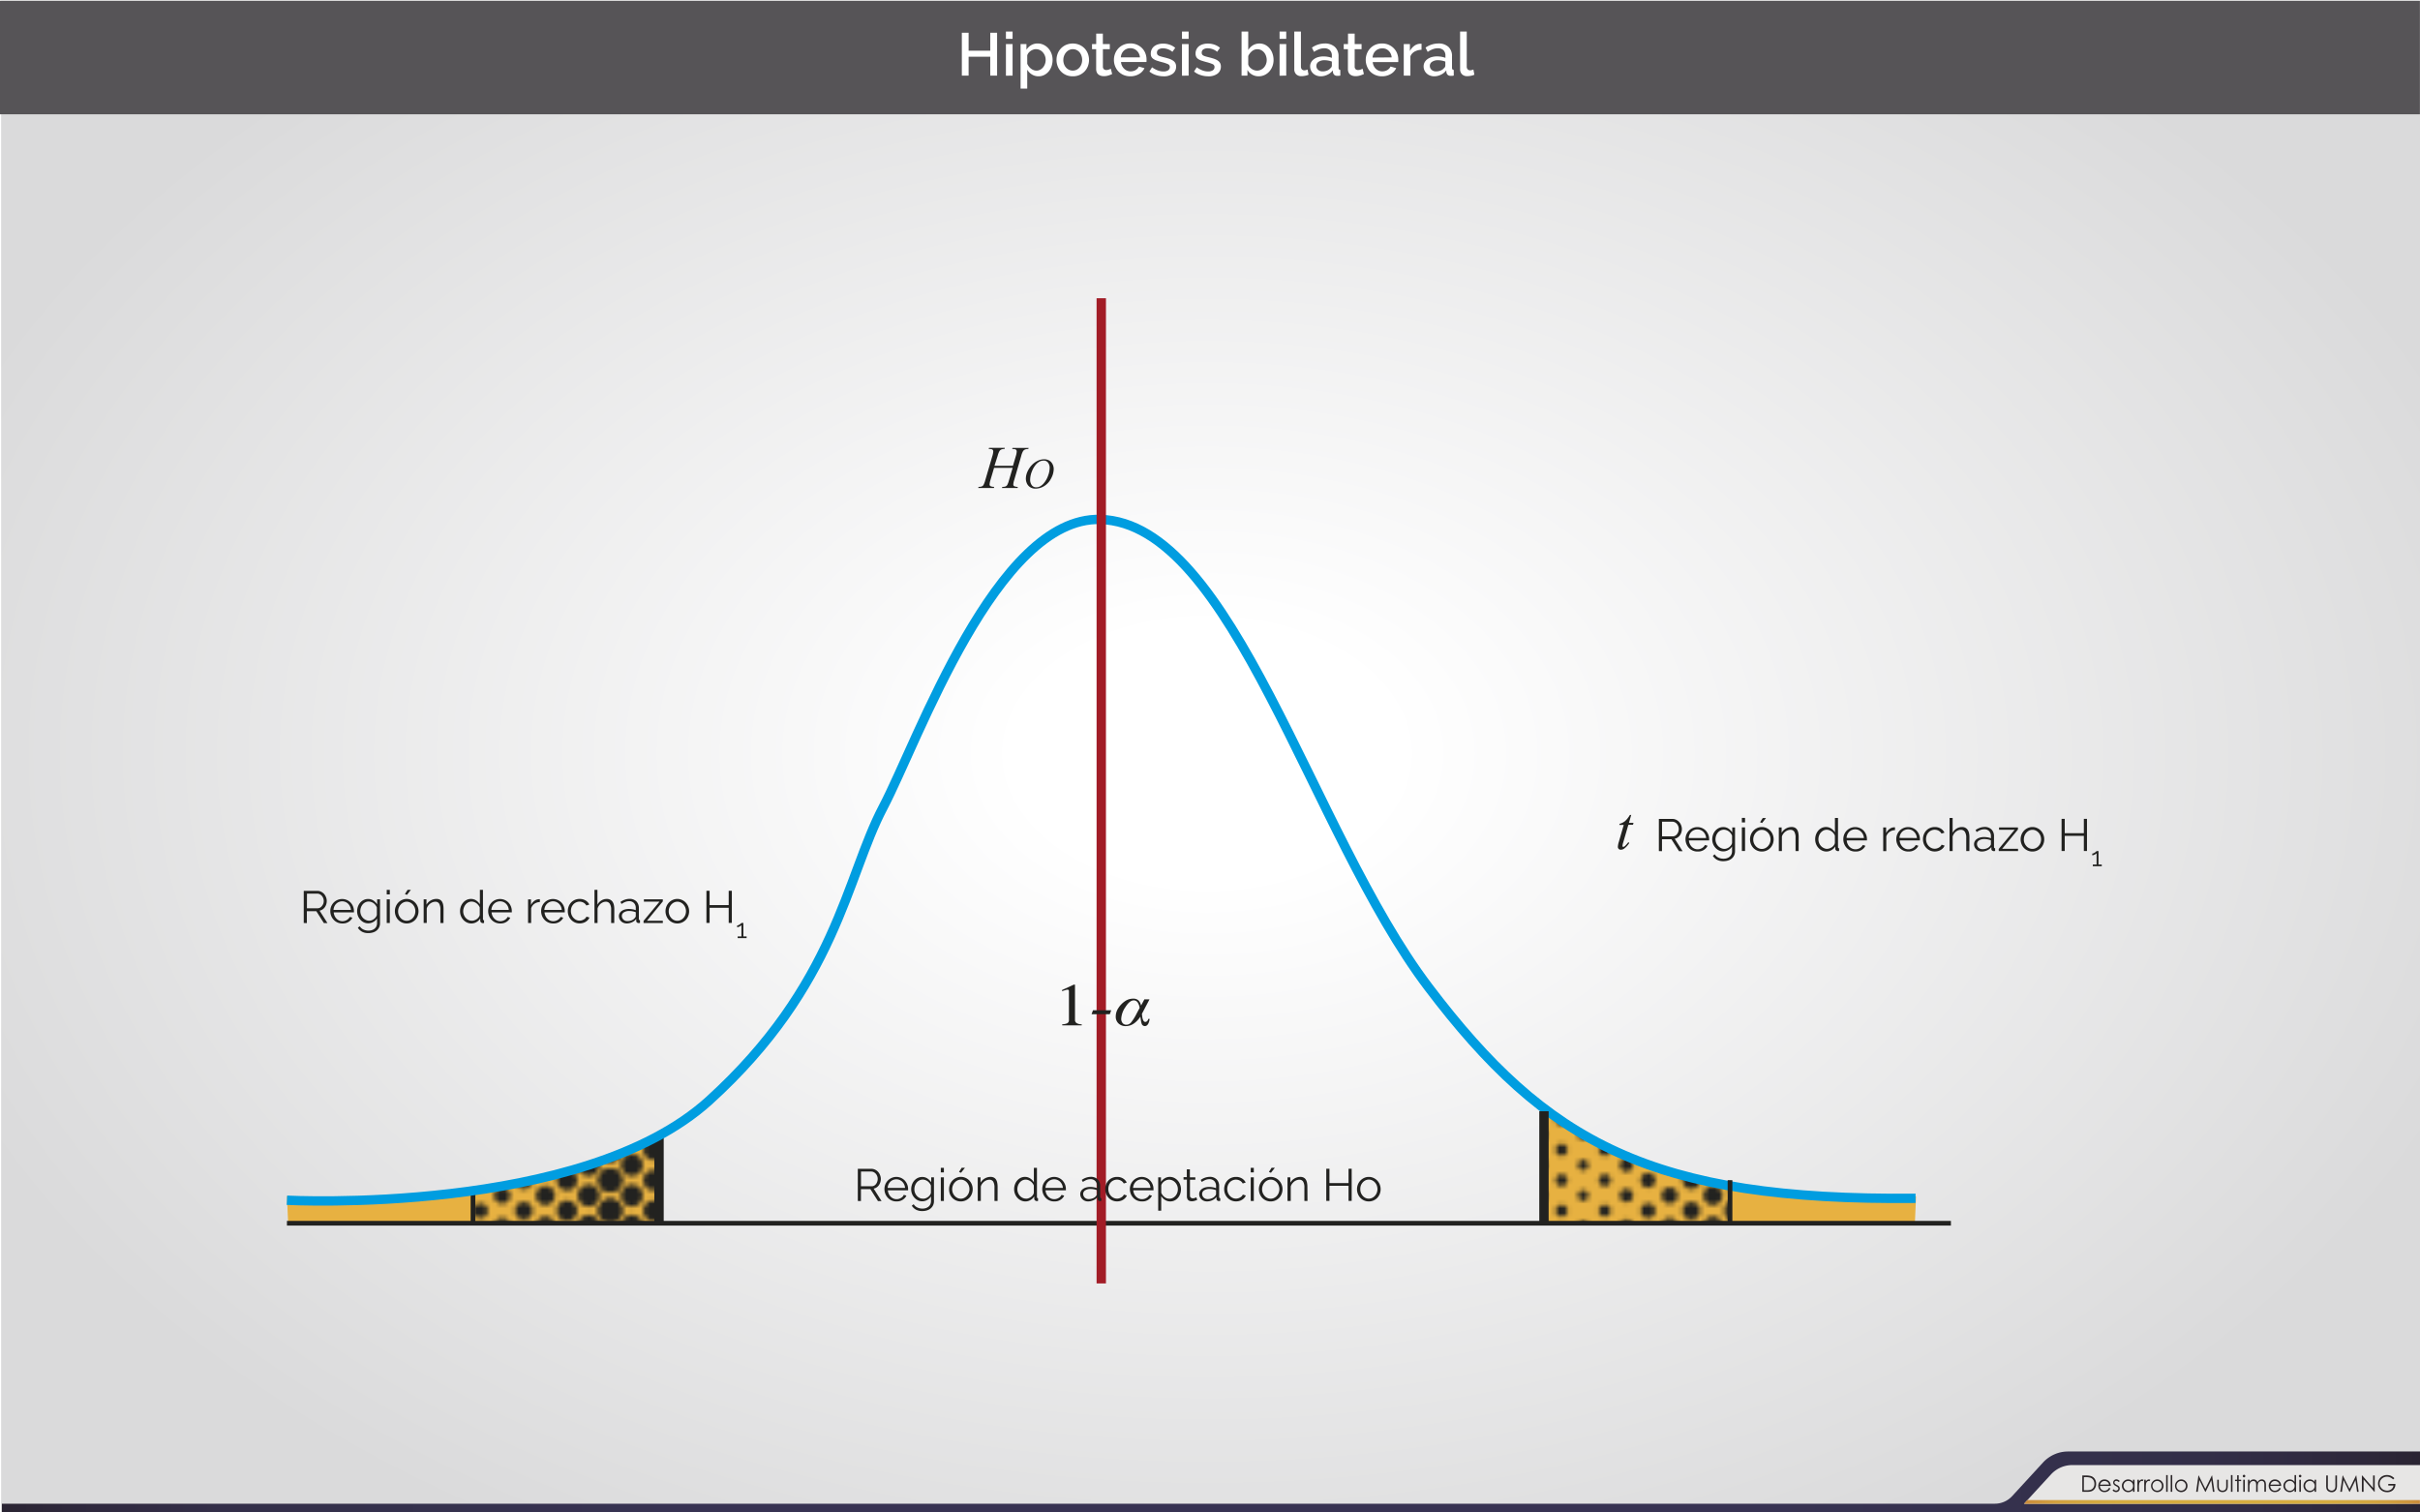 <svg id="Capa_1" data-name="Capa 1" xmlns="http://www.w3.org/2000/svg" xmlns:xlink="http://www.w3.org/1999/xlink" viewBox="0 0 1280 800"><defs><radialGradient id="GradientFill_2" cx="626.07" cy="445.9" r="324.86" gradientTransform="translate(-738.91 -261.4) scale(2.2 1.48)" gradientUnits="userSpaceOnUse"><stop offset="0" stop-color="#fff"/><stop offset="0.14" stop-color="#fff"/><stop offset="1" stop-color="#dadadb"/></radialGradient><linearGradient id="Degradado_sin_nombre_5" x1="0.95" y1="784.07" x2="1280" y2="784.07" gradientUnits="userSpaceOnUse"><stop offset="0" stop-color="#2a2432"/><stop offset="0.02" stop-color="#2d2739"/><stop offset="0.05" stop-color="#302a41"/><stop offset="0.09" stop-color="#332e48"/><stop offset="0.14" stop-color="#34304b"/><stop offset="0.2" stop-color="#35314e"/><stop offset="0.28" stop-color="#373252"/><stop offset="0.51" stop-color="#373252"/><stop offset="0.73" stop-color="#373252"/><stop offset="0.81" stop-color="#35314e"/><stop offset="0.86" stop-color="#34304b"/><stop offset="0.91" stop-color="#332e48"/><stop offset="0.95" stop-color="#302a41"/><stop offset="0.98" stop-color="#2d2739"/><stop offset="1" stop-color="#2a2432"/></linearGradient><linearGradient id="Degradado_sin_nombre_4" x1="1070.49" y1="794.43" x2="1279.95" y2="794.43" gradientUnits="userSpaceOnUse"><stop offset="0" stop-color="#cb8c3c"/><stop offset="0.03" stop-color="#ce943d"/><stop offset="0.08" stop-color="#d3a13f"/><stop offset="0.15" stop-color="#d4a740"/><stop offset="0.24" stop-color="#d6ac40"/><stop offset="0.51" stop-color="#d6ac40"/><stop offset="0.77" stop-color="#d6ac40"/><stop offset="0.86" stop-color="#d4a740"/><stop offset="0.92" stop-color="#d3a13f"/><stop offset="0.98" stop-color="#ce943d"/><stop offset="1" stop-color="#cb8c3c"/></linearGradient><pattern id="Puntos_bastos_ondulantes" data-name="Puntos bastos ondulantes" width="83" height="65" patternTransform="translate(-294.74 -101.11) scale(2.48)" patternUnits="userSpaceOnUse" viewBox="0 0 83 65"><rect width="83" height="65" fill="none"/><line x1="83" y1="65" x2="83" y2="130.5" fill="none" stroke="#222220" stroke-linecap="round" stroke-width="5" stroke-dasharray="0 6.5"/><line y1="65" y2="130.5" fill="none" stroke="#222220" stroke-linecap="round" stroke-width="5" stroke-dasharray="0 6.5"/><line x1="4.61" y1="61.75" x2="4.61" y2="130.5" fill="none" stroke="#222220" stroke-linecap="round" stroke-width="4.69" stroke-dasharray="0 6.5"/><line x1="9.22" y1="65" x2="9.22" y2="130.5" fill="none" stroke="#222220" stroke-linecap="round" stroke-width="4.39" stroke-dasharray="0 6.5"/><line x1="13.83" y1="61.75" x2="13.83" y2="130.5" fill="none" stroke="#222220" stroke-linecap="round" stroke-width="4.08" stroke-dasharray="0 6.5"/><line x1="18.44" y1="65" x2="18.44" y2="130.5" fill="none" stroke="#222220" stroke-linecap="round" stroke-width="3.78" stroke-dasharray="0 6.5"/><line x1="23.06" y1="61.75" x2="23.06" y2="130.5" fill="none" stroke="#222220" stroke-linecap="round" stroke-width="3.47" stroke-dasharray="0 6.5"/><line x1="27.67" y1="65" x2="27.67" y2="130.5" fill="none" stroke="#222220" stroke-linecap="round" stroke-width="3.17" stroke-dasharray="0 6.5"/><line x1="32.28" y1="61.75" x2="32.28" y2="130.5" fill="none" stroke="#222220" stroke-linecap="round" stroke-width="2.86" stroke-dasharray="0 6.5"/><line x1="36.89" y1="65" x2="36.89" y2="130.5" fill="none" stroke="#222220" stroke-linecap="round" stroke-width="2.56" stroke-dasharray="0 6.5"/><line x1="41.5" y1="61.75" x2="41.5" y2="130.5" fill="none" stroke="#222220" stroke-linecap="round" stroke-width="2.25" stroke-dasharray="0 6.5"/><line x1="83" y1="65" x2="83" y2="130.5" fill="none" stroke="#222220" stroke-linecap="round" stroke-width="5" stroke-dasharray="0 6.5"/><line x1="78.39" y1="61.75" x2="78.39" y2="130.5" fill="none" stroke="#222220" stroke-linecap="round" stroke-width="4.69" stroke-dasharray="0 6.5"/><line x1="73.78" y1="65" x2="73.78" y2="130.5" fill="none" stroke="#222220" stroke-linecap="round" stroke-width="4.39" stroke-dasharray="0 6.5"/><line x1="69.17" y1="61.75" x2="69.17" y2="130.5" fill="none" stroke="#222220" stroke-linecap="round" stroke-width="4.08" stroke-dasharray="0 6.5"/><line x1="64.56" y1="65" x2="64.56" y2="130.5" fill="none" stroke="#222220" stroke-linecap="round" stroke-width="3.78" stroke-dasharray="0 6.5"/><line x1="59.94" y1="61.75" x2="59.94" y2="130.5" fill="none" stroke="#222220" stroke-linecap="round" stroke-width="3.47" stroke-dasharray="0 6.5"/><line x1="55.33" y1="65" x2="55.33" y2="130.5" fill="none" stroke="#222220" stroke-linecap="round" stroke-width="3.17" stroke-dasharray="0 6.5"/><line x1="50.72" y1="61.75" x2="50.72" y2="130.5" fill="none" stroke="#222220" stroke-linecap="round" stroke-width="2.86" stroke-dasharray="0 6.5"/><line x1="46.11" y1="65" x2="46.11" y2="130.5" fill="none" stroke="#222220" stroke-linecap="round" stroke-width="2.56" stroke-dasharray="0 6.5"/><line y1="65" y2="130.5" fill="none" stroke="#222220" stroke-linecap="round" stroke-width="5" stroke-dasharray="0 6.5"/><line x1="83" x2="83" y2="65.5" fill="none" stroke="#222220" stroke-linecap="round" stroke-width="5" stroke-dasharray="0 6.5"/><line y2="65.5" fill="none" stroke="#222220" stroke-linecap="round" stroke-width="5" stroke-dasharray="0 6.5"/><line x1="4.61" y1="-3.25" x2="4.61" y2="65.5" fill="none" stroke="#222220" stroke-linecap="round" stroke-width="4.69" stroke-dasharray="0 6.5"/><line x1="9.22" x2="9.22" y2="65.5" fill="none" stroke="#222220" stroke-linecap="round" stroke-width="4.39" stroke-dasharray="0 6.5"/><line x1="13.83" y1="-3.25" x2="13.83" y2="65.5" fill="none" stroke="#222220" stroke-linecap="round" stroke-width="4.08" stroke-dasharray="0 6.5"/><line x1="18.44" x2="18.44" y2="65.5" fill="none" stroke="#222220" stroke-linecap="round" stroke-width="3.78" stroke-dasharray="0 6.5"/><line x1="23.06" y1="-3.25" x2="23.06" y2="65.5" fill="none" stroke="#222220" stroke-linecap="round" stroke-width="3.47" stroke-dasharray="0 6.5"/><line x1="27.67" x2="27.67" y2="65.5" fill="none" stroke="#222220" stroke-linecap="round" stroke-width="3.17" stroke-dasharray="0 6.5"/><line x1="32.28" y1="-3.25" x2="32.28" y2="65.5" fill="none" stroke="#222220" stroke-linecap="round" stroke-width="2.86" stroke-dasharray="0 6.5"/><line x1="36.89" x2="36.89" y2="65.5" fill="none" stroke="#222220" stroke-linecap="round" stroke-width="2.56" stroke-dasharray="0 6.5"/><line x1="41.5" y1="-3.25" x2="41.5" y2="65.5" fill="none" stroke="#222220" stroke-linecap="round" stroke-width="2.25" stroke-dasharray="0 6.5"/><line x1="83" x2="83" y2="65.5" fill="none" stroke="#222220" stroke-linecap="round" stroke-width="5" stroke-dasharray="0 6.5"/><line x1="78.39" y1="-3.25" x2="78.39" y2="65.5" fill="none" stroke="#222220" stroke-linecap="round" stroke-width="4.69" stroke-dasharray="0 6.5"/><line x1="73.78" x2="73.78" y2="65.5" fill="none" stroke="#222220" stroke-linecap="round" stroke-width="4.39" stroke-dasharray="0 6.5"/><line x1="69.17" y1="-3.25" x2="69.17" y2="65.5" fill="none" stroke="#222220" stroke-linecap="round" stroke-width="4.08" stroke-dasharray="0 6.5"/><line x1="64.56" x2="64.56" y2="65.5" fill="none" stroke="#222220" stroke-linecap="round" stroke-width="3.78" stroke-dasharray="0 6.5"/><line x1="59.94" y1="-3.25" x2="59.94" y2="65.5" fill="none" stroke="#222220" stroke-linecap="round" stroke-width="3.47" stroke-dasharray="0 6.5"/><line x1="55.33" x2="55.33" y2="65.5" fill="none" stroke="#222220" stroke-linecap="round" stroke-width="3.17" stroke-dasharray="0 6.5"/><line x1="50.72" y1="-3.25" x2="50.72" y2="65.5" fill="none" stroke="#222220" stroke-linecap="round" stroke-width="2.86" stroke-dasharray="0 6.5"/><line x1="46.11" x2="46.11" y2="65.5" fill="none" stroke="#222220" stroke-linecap="round" stroke-width="2.56" stroke-dasharray="0 6.5"/><line y2="65.5" fill="none" stroke="#222220" stroke-linecap="round" stroke-width="5" stroke-dasharray="0 6.5"/><line x1="83" y1="-65" x2="83" y2="0.5" fill="none" stroke="#222220" stroke-linecap="round" stroke-width="5" stroke-dasharray="0 6.5"/><line y1="-65" y2="0.5" fill="none" stroke="#222220" stroke-linecap="round" stroke-width="5" stroke-dasharray="0 6.5"/><line x1="4.61" y1="-68.25" x2="4.61" y2="0.5" fill="none" stroke="#222220" stroke-linecap="round" stroke-width="4.69" stroke-dasharray="0 6.5"/><line x1="9.22" y1="-65" x2="9.22" y2="0.5" fill="none" stroke="#222220" stroke-linecap="round" stroke-width="4.39" stroke-dasharray="0 6.5"/><line x1="13.83" y1="-68.25" x2="13.83" y2="0.5" fill="none" stroke="#222220" stroke-linecap="round" stroke-width="4.08" stroke-dasharray="0 6.5"/><line x1="18.44" y1="-65" x2="18.44" y2="0.5" fill="none" stroke="#222220" stroke-linecap="round" stroke-width="3.78" stroke-dasharray="0 6.5"/><line x1="23.06" y1="-68.25" x2="23.06" y2="0.5" fill="none" stroke="#222220" stroke-linecap="round" stroke-width="3.47" stroke-dasharray="0 6.5"/><line x1="27.67" y1="-65" x2="27.67" y2="0.5" fill="none" stroke="#222220" stroke-linecap="round" stroke-width="3.17" stroke-dasharray="0 6.5"/><line x1="32.28" y1="-68.25" x2="32.28" y2="0.5" fill="none" stroke="#222220" stroke-linecap="round" stroke-width="2.86" stroke-dasharray="0 6.5"/><line x1="36.89" y1="-65" x2="36.89" y2="0.5" fill="none" stroke="#222220" stroke-linecap="round" stroke-width="2.56" stroke-dasharray="0 6.5"/><line x1="41.5" y1="-68.25" x2="41.5" y2="0.5" fill="none" stroke="#222220" stroke-linecap="round" stroke-width="2.25" stroke-dasharray="0 6.5"/><line x1="83" y1="-65" x2="83" y2="0.5" fill="none" stroke="#222220" stroke-linecap="round" stroke-width="5" stroke-dasharray="0 6.5"/><line x1="78.39" y1="-68.25" x2="78.39" y2="0.5" fill="none" stroke="#222220" stroke-linecap="round" stroke-width="4.69" stroke-dasharray="0 6.5"/><line x1="73.78" y1="-65" x2="73.78" y2="0.5" fill="none" stroke="#222220" stroke-linecap="round" stroke-width="4.39" stroke-dasharray="0 6.5"/><line x1="69.17" y1="-68.25" x2="69.17" y2="0.5" fill="none" stroke="#222220" stroke-linecap="round" stroke-width="4.08" stroke-dasharray="0 6.5"/><line x1="64.56" y1="-65" x2="64.56" y2="0.5" fill="none" stroke="#222220" stroke-linecap="round" stroke-width="3.78" stroke-dasharray="0 6.5"/><line x1="59.94" y1="-68.25" x2="59.94" y2="0.5" fill="none" stroke="#222220" stroke-linecap="round" stroke-width="3.47" stroke-dasharray="0 6.5"/><line x1="55.33" y1="-65" x2="55.33" y2="0.5" fill="none" stroke="#222220" stroke-linecap="round" stroke-width="3.17" stroke-dasharray="0 6.5"/><line x1="50.72" y1="-68.25" x2="50.72" y2="0.5" fill="none" stroke="#222220" stroke-linecap="round" stroke-width="2.86" stroke-dasharray="0 6.5"/><line x1="46.11" y1="-65" x2="46.11" y2="0.5" fill="none" stroke="#222220" stroke-linecap="round" stroke-width="2.56" stroke-dasharray="0 6.5"/><line y1="-65" y2="0.5" fill="none" stroke="#222220" stroke-linecap="round" stroke-width="5" stroke-dasharray="0 6.5"/></pattern></defs><title>p6u5</title><rect x="0.6" y="0.41" width="1279.4" height="800" fill="url(#GradientFill_2)"/><rect y="0.41" width="1279.95" height="60.04" fill="#565457"/><path id="_Trazado_" data-name="&lt;Trazado&gt;" d="M1080.61,773.56l-16.35,17.8a12.49,12.49,0,0,1-9.2,4H1v5H1280V767.74H1093.86A18,18,0,0,0,1080.61,773.56Z" fill="url(#Degradado_sin_nombre_5)"/><path id="_Trazado_2" data-name="&lt;Trazado&gt;" d="M1070.54,795.41H1280V774.92H1096.08a15.29,15.29,0,0,0-11.26,4.95Z" fill="#e7e6e5"/><path d="M1101.38,789.06v-8.62h1.79a9.13,9.13,0,0,1,2.81.31,3.75,3.75,0,0,1,2,1.52,4.63,4.63,0,0,1,.71,2.58,4.53,4.53,0,0,1-.56,2.28,3.59,3.59,0,0,1-1.45,1.45,5.47,5.47,0,0,1-2.5.47Zm.83-.81h1a9.28,9.28,0,0,0,2.48-.22,2.85,2.85,0,0,0,1.53-1.14,3.5,3.5,0,0,0,.56-2,3.69,3.69,0,0,0-.6-2.13,3,3,0,0,0-1.68-1.21,10.16,10.16,0,0,0-2.67-.25h-.61Z" fill="#2b2628"/><path d="M1115.54,786.94l.69.36a3.75,3.75,0,0,1-.79,1.08,3.12,3.12,0,0,1-1,.62,3.5,3.5,0,0,1-1.26.21,3,3,0,0,1-2.44-1,3.45,3.45,0,0,1-.88-2.31,3.41,3.41,0,0,1,.75-2.16,3,3,0,0,1,2.53-1.21,3.15,3.15,0,0,1,2.6,1.24,3.45,3.45,0,0,1,.7,2.18h-5.74a2.6,2.6,0,0,0,.71,1.82,2.26,2.26,0,0,0,1.7.71,2.73,2.73,0,0,0,.95-.17,2.49,2.49,0,0,0,.78-.45A3.81,3.81,0,0,0,1115.54,786.94Zm0-1.72a2.72,2.72,0,0,0-.48-1,2.27,2.27,0,0,0-.83-.63,2.55,2.55,0,0,0-1.09-.24,2.34,2.34,0,0,0-1.61.6,2.73,2.73,0,0,0-.75,1.32Z" fill="#2b2628"/><path d="M1121.18,783.38l-.53.54a1.89,1.89,0,0,0-1.29-.64,1,1,0,0,0-.68.26.81.81,0,0,0-.29.62.91.91,0,0,0,.24.59,3.3,3.3,0,0,0,1,.67,3.69,3.69,0,0,1,1.25.91,1.67,1.67,0,0,1,.32,1,1.8,1.8,0,0,1-.55,1.33,1.88,1.88,0,0,1-1.38.54,2.41,2.41,0,0,1-1.05-.24,2.29,2.29,0,0,1-.83-.66l.52-.59a1.79,1.79,0,0,0,1.33.71,1.2,1.2,0,0,0,.84-.32,1,1,0,0,0,.35-.74,1,1,0,0,0-.23-.63,3.69,3.69,0,0,0-1-.68,3.3,3.3,0,0,1-1.17-.88,1.65,1.65,0,0,1-.31-1,1.61,1.61,0,0,1,.5-1.21,1.73,1.73,0,0,1,1.25-.48A2.6,2.6,0,0,1,1121.18,783.38Z" fill="#2b2628"/><path d="M1129,782.68v6.38h-.81V788a3.52,3.52,0,0,1-1.16.94,3.23,3.23,0,0,1-3.71-.67,3.29,3.29,0,0,1-1-2.39,3.23,3.23,0,0,1,1-2.36,3.15,3.15,0,0,1,2.33-1,3,3,0,0,1,1.42.33,3.23,3.23,0,0,1,1.12,1v-1.17Zm-3.28.63a2.48,2.48,0,0,0-2.19,1.28,2.58,2.58,0,0,0,0,2.58,2.51,2.51,0,0,0,.93,1,2.43,2.43,0,0,0,1.25.34,2.57,2.57,0,0,0,1.28-.34,2.38,2.38,0,0,0,.93-.92,2.63,2.63,0,0,0,.32-1.31,2.54,2.54,0,0,0-.73-1.85A2.41,2.41,0,0,0,1125.7,783.31Z" fill="#2b2628"/><path d="M1130.52,782.68h.84v.93a2.94,2.94,0,0,1,.79-.82,1.56,1.56,0,0,1,.87-.27,1.5,1.5,0,0,1,.73.22l-.43.69a1.14,1.14,0,0,0-.43-.11,1.19,1.19,0,0,0-.79.34,2.13,2.13,0,0,0-.58,1,10,10,0,0,0-.15,2.2v2.16h-.84Z" fill="#2b2628"/><path d="M1134.13,782.68h.84v.93a2.94,2.94,0,0,1,.79-.82,1.56,1.56,0,0,1,.87-.27,1.5,1.5,0,0,1,.73.22l-.43.69a1.14,1.14,0,0,0-.43-.11,1.19,1.19,0,0,0-.79.34,2.13,2.13,0,0,0-.58,1,10,10,0,0,0-.15,2.2v2.16h-.84Z" fill="#2b2628"/><path d="M1141,782.52a3.16,3.16,0,0,1,2.44,1.07,3.42,3.42,0,0,1,0,4.64,3.37,3.37,0,0,1-4.79,0,3.41,3.41,0,0,1,0-4.63A3.15,3.15,0,0,1,1141,782.52Zm0,.8a2.37,2.37,0,0,0-1.76.76,2.53,2.53,0,0,0-.74,1.83,2.6,2.6,0,0,0,.33,1.29,2.37,2.37,0,0,0,.91.92,2.57,2.57,0,0,0,2.5,0,2.38,2.38,0,0,0,.91-.92,2.59,2.59,0,0,0,.33-1.29,2.52,2.52,0,0,0-.74-1.83A2.37,2.37,0,0,0,1141,783.32Z" fill="#2b2628"/><path d="M1145.73,780.22h.82v8.84h-.82Z" fill="#2b2628"/><path d="M1148.14,780.22h.82v8.84h-.82Z" fill="#2b2628"/><path d="M1153.68,782.52a3.16,3.16,0,0,1,2.44,1.07,3.42,3.42,0,0,1,0,4.64,3.37,3.37,0,0,1-4.79,0,3.41,3.41,0,0,1,0-4.63A3.15,3.15,0,0,1,1153.68,782.52Zm0,.8a2.37,2.37,0,0,0-1.76.76,2.53,2.53,0,0,0-.74,1.83,2.6,2.6,0,0,0,.33,1.29,2.37,2.37,0,0,0,.91.92,2.57,2.57,0,0,0,2.5,0,2.38,2.38,0,0,0,.91-.92,2.59,2.59,0,0,0,.33-1.29,2.52,2.52,0,0,0-.74-1.83A2.37,2.37,0,0,0,1153.68,783.32Z" fill="#2b2628"/><path d="M1161.58,789.06l1.23-8.62h.14l3.5,7.07,3.47-7.07h.14l1.24,8.62h-.84l-.85-6.16-3,6.16h-.22l-3.08-6.21-.85,6.21Z" fill="#2b2628"/><path d="M1172.76,782.68h.82v3a6.36,6.36,0,0,0,.12,1.5,1.68,1.68,0,0,0,.67.93,2,2,0,0,0,1.18.34,2,2,0,0,0,1.17-.33,1.7,1.7,0,0,0,.66-.87,6.15,6.15,0,0,0,.12-1.56v-3h.84v3.13a5,5,0,0,1-.31,2,2.35,2.35,0,0,1-.93,1,2.92,2.92,0,0,1-1.55.38,3,3,0,0,1-1.56-.38,2.33,2.33,0,0,1-.93-1.05,5.15,5.15,0,0,1-.31-2Z" fill="#2b2628"/><path d="M1180,780.22h.82v8.84H1180Z" fill="#2b2628"/><path d="M1183.28,780.31h.82v2.37h1.3v.71h-1.3v5.67h-.82v-5.67h-1.12v-.71h1.12Z" fill="#2b2628"/><path d="M1186.92,780.06a.65.65,0,0,1,.48.2.66.66,0,0,1,.2.48.67.67,0,0,1-1.35,0,.66.66,0,0,1,.2-.48A.65.65,0,0,1,1186.92,780.06Zm-.41,2.63h.82v6.38h-.82Z" fill="#2b2628"/><path d="M1189,782.68h.82v1.1a3.19,3.19,0,0,1,.88-.89,2.5,2.5,0,0,1,1.31-.37,2.18,2.18,0,0,1,.88.18,1.9,1.9,0,0,1,.68.48,2.59,2.59,0,0,1,.46.86,3,3,0,0,1,1-1.14,2.42,2.42,0,0,1,1.32-.39,2.07,2.07,0,0,1,1.17.33,2,2,0,0,1,.75.93,5,5,0,0,1,.25,1.79v3.48h-.84v-3.48a4.57,4.57,0,0,0-.15-1.41,1.27,1.27,0,0,0-.5-.62,1.49,1.49,0,0,0-.84-.23,1.84,1.84,0,0,0-1.09.35,2,2,0,0,0-.72.94,6,6,0,0,0-.23,2v2.5h-.82v-3.26a5.6,5.6,0,0,0-.14-1.57,1.31,1.31,0,0,0-.5-.66,1.45,1.45,0,0,0-.85-.25,1.83,1.83,0,0,0-1.06.34,2,2,0,0,0-.73.92,5,5,0,0,0-.24,1.78v2.7H1189Z" fill="#2b2628"/><path d="M1205.66,786.94l.69.36a3.75,3.75,0,0,1-.79,1.08,3.12,3.12,0,0,1-1,.62,3.5,3.5,0,0,1-1.26.21,3,3,0,0,1-2.44-1,3.45,3.45,0,0,1-.88-2.31,3.41,3.41,0,0,1,.75-2.16,3,3,0,0,1,2.53-1.21,3.15,3.15,0,0,1,2.6,1.24,3.45,3.45,0,0,1,.7,2.18h-5.74a2.6,2.6,0,0,0,.71,1.82,2.26,2.26,0,0,0,1.7.71,2.73,2.73,0,0,0,.95-.17,2.49,2.49,0,0,0,.78-.45A3.81,3.81,0,0,0,1205.66,786.94Zm0-1.72a2.72,2.72,0,0,0-.48-1,2.27,2.27,0,0,0-.83-.63,2.55,2.55,0,0,0-1.09-.24,2.34,2.34,0,0,0-1.61.6,2.73,2.73,0,0,0-.75,1.32Z" fill="#2b2628"/><path d="M1214.45,780.22v8.84h-.81V788a3.52,3.52,0,0,1-1.16.94,3.23,3.23,0,0,1-3.71-.67,3.29,3.29,0,0,1-1-2.39,3.23,3.23,0,0,1,1-2.36,3.15,3.15,0,0,1,2.33-1,3,3,0,0,1,1.42.33,3.23,3.23,0,0,1,1.12,1v-3.63Zm-3.28,3.09a2.48,2.48,0,0,0-2.19,1.28,2.58,2.58,0,0,0,0,2.58,2.51,2.51,0,0,0,.93,1,2.43,2.43,0,0,0,1.25.34,2.57,2.57,0,0,0,1.28-.34,2.38,2.38,0,0,0,.93-.92,2.63,2.63,0,0,0,.32-1.31,2.54,2.54,0,0,0-.73-1.85A2.41,2.41,0,0,0,1211.17,783.31Z" fill="#2b2628"/><path d="M1216.59,780.06a.65.65,0,0,1,.48.2.66.66,0,0,1,.2.48.67.67,0,0,1-1.35,0,.66.66,0,0,1,.2-.48A.65.65,0,0,1,1216.59,780.06Zm-.41,2.63h.82v6.38h-.82Z" fill="#2b2628"/><path d="M1225.06,782.68v6.38h-.81V788a3.52,3.52,0,0,1-1.16.94,3.23,3.23,0,0,1-3.71-.67,3.29,3.29,0,0,1-1-2.39,3.23,3.23,0,0,1,1-2.36,3.15,3.15,0,0,1,2.33-1,3,3,0,0,1,1.42.33,3.23,3.23,0,0,1,1.12,1v-1.17Zm-3.28.63a2.48,2.48,0,0,0-2.19,1.28,2.58,2.58,0,0,0,0,2.58,2.51,2.51,0,0,0,.93,1,2.43,2.43,0,0,0,1.25.34,2.57,2.57,0,0,0,1.28-.34,2.38,2.38,0,0,0,.93-.92,2.63,2.63,0,0,0,.32-1.31,2.54,2.54,0,0,0-.73-1.85A2.41,2.41,0,0,0,1221.79,783.31Z" fill="#2b2628"/><path d="M1230.4,780.44h.86v5.2a10.76,10.76,0,0,0,0,1.15,1.91,1.91,0,0,0,.3.85,1.76,1.76,0,0,0,.72.57,2.26,2.26,0,0,0,1,.23,1.93,1.93,0,0,0,.82-.18,1.82,1.82,0,0,0,.66-.5,2.06,2.06,0,0,0,.39-.78,6.45,6.45,0,0,0,.09-1.35v-5.2h.86v5.2a6.34,6.34,0,0,1-.23,1.87,2.54,2.54,0,0,1-.9,1.24,2.58,2.58,0,0,1-1.64.53,3.14,3.14,0,0,1-1.79-.5,2.4,2.4,0,0,1-1-1.32,7,7,0,0,1-.16-1.82Z" fill="#2b2628"/><path d="M1237.83,789.06l1.23-8.62h.14l3.5,7.07,3.47-7.07h.14l1.24,8.62h-.84l-.85-6.16-3,6.16h-.22l-3.08-6.21-.85,6.21Z" fill="#2b2628"/><path d="M1249.26,789.06v-8.62h.19l5.74,6.61v-6.61h.85v8.62h-.19l-5.69-6.53v6.53Z" fill="#2b2628"/><path d="M1266.44,781.88l-.67.63a5.1,5.1,0,0,0-1.58-1.08,4.25,4.25,0,0,0-1.67-.37,4,4,0,0,0-1.93.5,3.62,3.62,0,0,0-1.42,1.35,3.49,3.49,0,0,0-.5,1.8,3.56,3.56,0,0,0,.52,1.85,3.7,3.7,0,0,0,1.44,1.38,4.15,4.15,0,0,0,2,.5,3.45,3.45,0,0,0,2.25-.75,3,3,0,0,0,1.09-1.95h-2.75v-.83H1267a4.33,4.33,0,0,1-1.19,3.17,4.25,4.25,0,0,1-3.14,1.17,4.72,4.72,0,0,1-3.79-1.63,4.33,4.33,0,0,1-1.07-2.9,4.45,4.45,0,0,1,.62-2.28,4.37,4.37,0,0,1,1.69-1.65,4.92,4.92,0,0,1,2.43-.59,5.39,5.39,0,0,1,2.06.4A6.16,6.16,0,0,1,1266.44,781.88Z" fill="#2b2628"/><polygon id="_Trazado_3" data-name="&lt;Trazado&gt;" points="1072.3 793.44 1070.49 795.41 1279.95 795.41 1279.95 793.44 1072.3 793.44" fill="url(#Degradado_sin_nombre_4)"/><path d="M151.77,632.67l.66,14.87H349.24V599.47s-35.23,23.38-104.64,32C188.65,638.41,151.77,632.67,151.77,632.67Z" fill="#e7b141"/><path d="M250.84,628.66v18.25h97.75V599.47s-17.68,11.2-53.13,20.68C262,629.09,250.84,628.66,250.84,628.66Z" fill="url(#Puntos_bastos_ondulantes)"/><line x1="250.18" y1="647.73" x2="250.18" y2="629.09" fill="none" stroke="#222220" stroke-miterlimit="10" stroke-width="2.48"/><line x1="348.58" y1="646.41" x2="348.58" y2="600.06" fill="none" stroke="#222220" stroke-miterlimit="10" stroke-width="4.95"/><path d="M1013.46,632.77l-.66,14.87H816V587.18s35.86,26.73,104.64,39.43C976.89,637,1013.46,632.77,1013.46,632.77Z" fill="#e7b141"/><path d="M914.39,628.76V647H816.64V587.18S835.2,603,869.77,615.29C901.43,626.56,914.39,628.76,914.39,628.76Z" fill="url(#Puntos_bastos_ondulantes)"/><line x1="151.77" y1="647.01" x2="1031.89" y2="647.01" fill="none" stroke="#222220" stroke-miterlimit="10" stroke-width="2.48"/><path d="M151.77,634.85s156.09,8.27,223.32-52.73,72.49-118,92-155.09c18.52-35.2,59.91-153.72,114.76-152.28,70.43,1.86,111.36,165.12,173.7,247.4S873.43,635.23,1013.2,633.82" fill="none" stroke="#009de0" stroke-miterlimit="10" stroke-width="4.95"/><line x1="582.49" y1="157.75" x2="582.49" y2="678.84" fill="none" stroke="#a21c26" stroke-miterlimit="10" stroke-width="4.95"/><line x1="915.05" y1="647.82" x2="915.05" y2="624.23" fill="none" stroke="#222220" stroke-miterlimit="10" stroke-width="2.48"/><line x1="816.64" y1="646.51" x2="816.64" y2="587.77" fill="none" stroke="#222220" stroke-miterlimit="10" stroke-width="4.95"/><path d="M862.8,431l-1.22,4.25H864l-.27,1h-2.44l-2.69,9.22a9.21,9.21,0,0,0-.44,1.92.59.59,0,0,0,.13.41.38.38,0,0,0,.3.14,1.84,1.84,0,0,0,1-.55,18.86,18.86,0,0,0,1.67-1.92l.52.39a11.1,11.1,0,0,1-2.72,3,3.12,3.12,0,0,1-1.77.59,1.54,1.54,0,0,1-1.12-.43,1.48,1.48,0,0,1-.44-1.1,10.38,10.38,0,0,1,.5-2.58l2.61-9h-2.36l.16-.61a7.65,7.65,0,0,0,2.86-1.4,13,13,0,0,0,2.55-3.23Z" fill="#222220"/><path d="M526,246.37h9.78l1.55-5.23a9.35,9.35,0,0,0,.44-2.37,1.22,1.22,0,0,0-.2-.7,1.15,1.15,0,0,0-.6-.43,5.81,5.81,0,0,0-1.59-.14l.16-.58h8.53l-.19.58a4,4,0,0,0-1.61.22,2.55,2.55,0,0,0-1.11.84,9.33,9.33,0,0,0-1,2.58l-3.73,12.8a9.4,9.4,0,0,0-.47,2.28,1,1,0,0,0,.41.9,4.49,4.49,0,0,0,2,.41l-.17.58h-8.25l.22-.58a4.84,4.84,0,0,0,1.63-.22,2,2,0,0,0,.91-.72,11.48,11.48,0,0,0,1-2.66l1.91-6.48h-9.83l-1.92,6.48a9.32,9.32,0,0,0-.45,2.28,1.05,1.05,0,0,0,.41.9,4.43,4.43,0,0,0,2,.41l-.12.58h-8.31l.2-.58a4.91,4.91,0,0,0,1.64-.22,2.13,2.13,0,0,0,.92-.72,12.36,12.36,0,0,0,1-2.66l3.75-12.8a9.37,9.37,0,0,0,.45-2.37,1.22,1.22,0,0,0-.2-.7,1.15,1.15,0,0,0-.61-.43,6,6,0,0,0-1.62-.14l.19-.58h8.36l-.17.58a3.71,3.71,0,0,0-1.55.22,2.35,2.35,0,0,0-1.08.83,10.32,10.32,0,0,0-1,2.59Z" fill="#222220"/><path d="M552.3,242.93a5.24,5.24,0,0,1,2.61.64,4.44,4.44,0,0,1,1.78,1.89,5.6,5.6,0,0,1,.65,2.6,10.73,10.73,0,0,1-1.38,5,10.11,10.11,0,0,1-3.61,4,8.67,8.67,0,0,1-4.62,1.38,5.12,5.12,0,0,1-2.87-.76,4.58,4.58,0,0,1-1.71-2,6,6,0,0,1-.55-2.42,9.2,9.2,0,0,1,1-4.11,12.33,12.33,0,0,1,2.39-3.39,10.67,10.67,0,0,1,3-2.09A7.84,7.84,0,0,1,552.3,242.93Zm-.37.7a4.59,4.59,0,0,0-2.14.54,7,7,0,0,0-2.07,1.77,12.34,12.34,0,0,0-1.85,3.22,12.2,12.2,0,0,0-1,4.63,4.84,4.84,0,0,0,.8,2.75,2.74,2.74,0,0,0,2.45,1.2,4.23,4.23,0,0,0,2-.49,7.07,7.07,0,0,0,2-1.68,12.64,12.64,0,0,0,2.19-3.82,12.23,12.23,0,0,0,.89-4.34,4.48,4.48,0,0,0-.8-2.63A2.74,2.74,0,0,0,551.93,243.63Z" fill="#222220"/><path d="M877.42,450.16v-17h7.2a4.43,4.43,0,0,1,2,.47,5.36,5.36,0,0,1,1.6,1.22,5.61,5.61,0,0,1,1,1.72,5.34,5.34,0,0,1,.37,1.94,5.75,5.75,0,0,1-.28,1.79,5.52,5.52,0,0,1-.77,1.54,4.66,4.66,0,0,1-1.19,1.15,4.19,4.19,0,0,1-1.56.64l4.18,6.58h-1.9l-4-6.29h-5v6.29Zm1.68-7.78h5.57a2.85,2.85,0,0,0,1.36-.32,3.23,3.23,0,0,0,1-.88,4.25,4.25,0,0,0,.67-1.25,4.45,4.45,0,0,0,.24-1.46,4.15,4.15,0,0,0-1-2.71,3.55,3.55,0,0,0-1.1-.84,3,3,0,0,0-1.33-.31h-5.42Z" fill="#222220"/><path d="M897.8,450.4a6,6,0,0,1-2.51-.52,6.14,6.14,0,0,1-2-1.42,6.56,6.56,0,0,1-1.31-2.08,6.74,6.74,0,0,1-.47-2.52,6.59,6.59,0,0,1,.47-2.48,6.43,6.43,0,0,1,1.3-2,6.15,6.15,0,0,1,2-1.39,6.32,6.32,0,0,1,5,0,6,6,0,0,1,2,1.4,6.59,6.59,0,0,1,1.73,4.49v.38a1,1,0,0,1,0,.26h-10.7a5.26,5.26,0,0,0,.47,1.86,5.09,5.09,0,0,0,1,1.48,4.56,4.56,0,0,0,1.43,1,4.28,4.28,0,0,0,1.72.35,4.43,4.43,0,0,0,1.2-.17,4.84,4.84,0,0,0,1.1-.46,4.14,4.14,0,0,0,.91-.71,3.06,3.06,0,0,0,.62-.92l1.42.38a4.16,4.16,0,0,1-.82,1.26,5.65,5.65,0,0,1-1.22,1,6,6,0,0,1-1.54.65A6.67,6.67,0,0,1,897.8,450.4Zm4.61-7.15a5.05,5.05,0,0,0-.47-1.84,5,5,0,0,0-1-1.43,4.46,4.46,0,0,0-1.42-.94,4.4,4.4,0,0,0-1.72-.34,4.49,4.49,0,0,0-1.73.34,4.43,4.43,0,0,0-1.43.94,4.6,4.6,0,0,0-1,1.44,5.45,5.45,0,0,0-.44,1.82Z" fill="#222220"/><path d="M911.5,450.33a5.17,5.17,0,0,1-2.36-.54,6.11,6.11,0,0,1-1.85-1.43,6.55,6.55,0,0,1-1.21-2,6.71,6.71,0,0,1-.43-2.38,7.39,7.39,0,0,1,.42-2.48,6.39,6.39,0,0,1,1.19-2.08,5.79,5.79,0,0,1,1.84-1.42,5.26,5.26,0,0,1,2.36-.53,4.82,4.82,0,0,1,2.78.8,7.73,7.73,0,0,1,2,2v-2.62h1.46v12.55a5.11,5.11,0,0,1-.49,2.29,4.92,4.92,0,0,1-1.32,1.67,5.62,5.62,0,0,1-1.94,1,8.17,8.17,0,0,1-2.36.34,6.89,6.89,0,0,1-3.48-.77,6.14,6.14,0,0,1-2.14-2.06l1-.79a4.5,4.5,0,0,0,2,1.76,6.23,6.23,0,0,0,2.64.56,5.82,5.82,0,0,0,1.73-.25,4.27,4.27,0,0,0,1.43-.74,3.52,3.52,0,0,0,1-1.25,4.06,4.06,0,0,0,.36-1.76v-2.47a5.21,5.21,0,0,1-2,1.9A5.3,5.3,0,0,1,911.5,450.33ZM912,449a4,4,0,0,0,1.42-.26,4.74,4.74,0,0,0,1.26-.71,4.66,4.66,0,0,0,.95-1,3.11,3.11,0,0,0,.5-1.13V442a4.91,4.91,0,0,0-.72-1.25,5,5,0,0,0-1-1,5.24,5.24,0,0,0-1.24-.65,4,4,0,0,0-3.22.2,4.5,4.5,0,0,0-1.4,1.16,5.19,5.19,0,0,0-.88,1.63,5.88,5.88,0,0,0-.3,1.85,5.2,5.2,0,0,0,.36,1.92,5,5,0,0,0,1,1.6,4.78,4.78,0,0,0,1.48,1.08A4.22,4.22,0,0,0,912,449Z" fill="#222220"/><path d="M921.32,435v-2.4H923V435Zm0,15.12v-12.5H923v12.5Z" fill="#222220"/><path d="M931.88,450.4a5.93,5.93,0,0,1-2.5-.52,6.13,6.13,0,0,1-2-1.4,6.37,6.37,0,0,1-1.28-2.06,6.78,6.78,0,0,1-.46-2.47,6.68,6.68,0,0,1,.47-2.5,6.54,6.54,0,0,1,1.3-2.06,6.28,6.28,0,0,1,2-1.42,5.75,5.75,0,0,1,2.47-.53,5.84,5.84,0,0,1,2.48.53,6.26,6.26,0,0,1,2,1.42,6.54,6.54,0,0,1,1.3,2.06,6.68,6.68,0,0,1,.47,2.5,6.78,6.78,0,0,1-.46,2.47,6.35,6.35,0,0,1-1.28,2.06,6.1,6.1,0,0,1-2,1.4A6,6,0,0,1,931.88,450.4ZM927.34,444a5.21,5.21,0,0,0,.36,2,5.31,5.31,0,0,0,1,1.58,4.39,4.39,0,0,0,1.44,1.07,4.13,4.13,0,0,0,1.76.38,4,4,0,0,0,1.76-.4,4.68,4.68,0,0,0,1.45-1.08,5.15,5.15,0,0,0,1-1.6,5.52,5.52,0,0,0,0-3.92,5.12,5.12,0,0,0-1-1.61,4.68,4.68,0,0,0-1.45-1.08,4,4,0,0,0-1.76-.4,4,4,0,0,0-1.75.4,4.64,4.64,0,0,0-1.44,1.09,5.27,5.27,0,0,0-1,1.62A5.4,5.4,0,0,0,927.34,444Zm4.68-8.69-1.08-.41,1.42-2.23h1.73Z" fill="#222220"/><path d="M951.34,450.16h-1.63v-7a6.09,6.09,0,0,0-.66-3.24,2.25,2.25,0,0,0-2-1,4.15,4.15,0,0,0-1.44.26,4.86,4.86,0,0,0-1.33.74,5.71,5.71,0,0,0-1.09,1.14,4.48,4.48,0,0,0-.7,1.43v7.66h-1.63v-12.5h1.49v2.83a5.87,5.87,0,0,1,2.2-2.21,6,6,0,0,1,3.11-.84,3.68,3.68,0,0,1,1.75.38,3,3,0,0,1,1.15,1.08,5,5,0,0,1,.62,1.7,12,12,0,0,1,.19,2.23Z" fill="#222220"/><path d="M966.08,450.4a5.39,5.39,0,0,1-2.4-.54,6.11,6.11,0,0,1-1.9-1.43,6.57,6.57,0,0,1-1.24-2.05,6.76,6.76,0,0,1-.44-2.44,7.28,7.28,0,0,1,.43-2.51,6.7,6.7,0,0,1,1.19-2.08,5.6,5.6,0,0,1,1.8-1.4,5.11,5.11,0,0,1,2.29-.52,4.9,4.9,0,0,1,2.81.83,6.29,6.29,0,0,1,1.92,2v-7.63h1.63V448q0,.67.58.67v1.44a3.11,3.11,0,0,1-.58.07,1.49,1.49,0,0,1-1-.37,1.15,1.15,0,0,1-.43-.9v-1.22a5.47,5.47,0,0,1-2,1.94A5.29,5.29,0,0,1,966.08,450.4Zm.36-1.44a3.89,3.89,0,0,0,1.28-.24,5.26,5.26,0,0,0,1.28-.66,4.43,4.43,0,0,0,1-1,2.66,2.66,0,0,0,.52-1.21V442a4.31,4.31,0,0,0-.7-1.21,5.65,5.65,0,0,0-1-1,4.94,4.94,0,0,0-1.26-.67,3.92,3.92,0,0,0-1.32-.24,3.84,3.84,0,0,0-1.82.43,4.63,4.63,0,0,0-1.4,1.14,5.1,5.1,0,0,0-.9,1.62,5.74,5.74,0,0,0-.31,1.87,5.24,5.24,0,0,0,1.34,3.52,4.74,4.74,0,0,0,1.48,1.09A4.19,4.19,0,0,0,966.44,449Z" fill="#222220"/><path d="M981.27,450.4a6,6,0,0,1-2.51-.52,6.14,6.14,0,0,1-2-1.42,6.56,6.56,0,0,1-1.31-2.08,6.74,6.74,0,0,1-.47-2.52,6.59,6.59,0,0,1,.47-2.48,6.43,6.43,0,0,1,1.3-2,6.15,6.15,0,0,1,2-1.39,6.32,6.32,0,0,1,5,0,6,6,0,0,1,2,1.4,6.59,6.59,0,0,1,1.73,4.49v.38a1,1,0,0,1,0,.26h-10.7a5.26,5.26,0,0,0,.47,1.86,5.09,5.09,0,0,0,1,1.48,4.56,4.56,0,0,0,1.43,1,4.28,4.28,0,0,0,1.72.35,4.43,4.43,0,0,0,1.2-.17,4.84,4.84,0,0,0,1.1-.46,4.14,4.14,0,0,0,.91-.71,3.06,3.06,0,0,0,.62-.92l1.42.38a4.16,4.16,0,0,1-.82,1.26,5.65,5.65,0,0,1-1.22,1,6,6,0,0,1-1.54.65A6.67,6.67,0,0,1,981.27,450.4Zm4.61-7.15a5.05,5.05,0,0,0-.47-1.84,5,5,0,0,0-1-1.43A4.46,4.46,0,0,0,983,439a4.4,4.4,0,0,0-1.72-.34,4.49,4.49,0,0,0-1.73.34,4.43,4.43,0,0,0-1.43.94,4.6,4.6,0,0,0-1,1.44,5.45,5.45,0,0,0-.44,1.82Z" fill="#222220"/><path d="M1002.32,439.1a5.13,5.13,0,0,0-2.88.91,4.59,4.59,0,0,0-1.73,2.38v7.78h-1.63v-12.5h1.54v3a5.68,5.68,0,0,1,1.87-2.26,4.34,4.34,0,0,1,2.52-.82l.31,0Z" fill="#222220"/><path d="M1009.28,450.4a6,6,0,0,1-2.51-.52,6.14,6.14,0,0,1-2-1.42,6.56,6.56,0,0,1-1.31-2.08,6.74,6.74,0,0,1-.47-2.52,6.59,6.59,0,0,1,.47-2.48,6.43,6.43,0,0,1,1.3-2,6.15,6.15,0,0,1,2-1.39,6.32,6.32,0,0,1,5,0,6,6,0,0,1,2,1.4,6.59,6.59,0,0,1,1.73,4.49v.38a1,1,0,0,1,0,.26h-10.7a5.26,5.26,0,0,0,.47,1.86,5.09,5.09,0,0,0,1,1.48,4.56,4.56,0,0,0,1.43,1,4.28,4.28,0,0,0,1.72.35,4.43,4.43,0,0,0,1.2-.17,4.84,4.84,0,0,0,1.1-.46,4.14,4.14,0,0,0,.91-.71,3.06,3.06,0,0,0,.62-.92l1.42.38a4.16,4.16,0,0,1-.82,1.26,5.65,5.65,0,0,1-1.22,1,6,6,0,0,1-1.54.65A6.67,6.67,0,0,1,1009.28,450.4Zm4.61-7.15a5.05,5.05,0,0,0-.47-1.84,5,5,0,0,0-1-1.43A4.46,4.46,0,0,0,1011,439a4.4,4.4,0,0,0-1.72-.34,4.49,4.49,0,0,0-1.73.34,4.43,4.43,0,0,0-1.43.94,4.6,4.6,0,0,0-1,1.44,5.45,5.45,0,0,0-.44,1.82Z" fill="#222220"/><path d="M1017.1,443.87a6.85,6.85,0,0,1,.46-2.5,6.23,6.23,0,0,1,1.28-2.05,6,6,0,0,1,2-1.38,6.28,6.28,0,0,1,2.54-.5,5.84,5.84,0,0,1,3.1.8,5.17,5.17,0,0,1,2,2.17l-1.58.5a3.81,3.81,0,0,0-1.48-1.5,4.36,4.36,0,0,0-3.89-.16,4.56,4.56,0,0,0-1.44,1,4.79,4.79,0,0,0-1,1.57,5.77,5.77,0,0,0,0,4,5.09,5.09,0,0,0,1,1.62,4.69,4.69,0,0,0,1.45,1.08,4,4,0,0,0,1.76.4,4.3,4.3,0,0,0,1.19-.17,4.58,4.58,0,0,0,1.09-.47,3.92,3.92,0,0,0,.86-.68,2.21,2.21,0,0,0,.5-.82l1.61.48a4.1,4.1,0,0,1-.77,1.24,5.26,5.26,0,0,1-1.19,1,5.82,5.82,0,0,1-1.51.65,6.45,6.45,0,0,1-1.72.23,6.07,6.07,0,0,1-4.51-1.93,6.56,6.56,0,0,1-1.31-2.08A6.74,6.74,0,0,1,1017.1,443.87Z" fill="#222220"/><path d="M1041.65,450.16H1040v-7a5.64,5.64,0,0,0-.73-3.19,2.45,2.45,0,0,0-2.15-1.06,3.67,3.67,0,0,0-1.38.28,5.12,5.12,0,0,0-1.28.76,5.21,5.21,0,0,0-1,1.13,4.78,4.78,0,0,0-.66,1.42v7.66h-1.63V432.64h1.63v7.85a5.67,5.67,0,0,1,2.06-2.23,5.33,5.33,0,0,1,2.86-.82,3.85,3.85,0,0,1,1.82.4,3.38,3.38,0,0,1,1.22,1.1,4.84,4.84,0,0,1,.7,1.7,10.34,10.34,0,0,1,.22,2.2Z" fill="#222220"/><path d="M1048.28,450.4a4.42,4.42,0,0,1-1.64-.3,4.12,4.12,0,0,1-1.32-.83,3.72,3.72,0,0,1-1.19-2.76,3.08,3.08,0,0,1,.38-1.51,3.66,3.66,0,0,1,1.08-1.2,5.28,5.28,0,0,1,1.66-.78,7.64,7.64,0,0,1,2.11-.28,11.55,11.55,0,0,1,1.94.17,8.47,8.47,0,0,1,1.75.48v-1.13a3.63,3.63,0,0,0-.94-2.63,3.43,3.43,0,0,0-2.59-1,5.52,5.52,0,0,0-2,.38,9.5,9.5,0,0,0-2,1.1l-.58-1.08a8.44,8.44,0,0,1,4.7-1.63,5,5,0,0,1,3.7,1.32,4.88,4.88,0,0,1,1.34,3.65V448q0,.67.6.67v1.44a3.91,3.91,0,0,1-.62.07,1.4,1.4,0,0,1-1-.31,1.17,1.17,0,0,1-.37-.86l0-1a5.66,5.66,0,0,1-2.17,1.73A6.69,6.69,0,0,1,1048.28,450.4Zm.38-1.25a5.65,5.65,0,0,0,2.34-.48,3.83,3.83,0,0,0,1.62-1.27,1.51,1.51,0,0,0,.32-.47,1.21,1.21,0,0,0,.11-.47v-2a10,10,0,0,0-1.69-.48,9.5,9.5,0,0,0-1.79-.17,5,5,0,0,0-2.81.72,2.19,2.19,0,0,0-1.08,1.9,2.58,2.58,0,0,0,.23,1.08,2.73,2.73,0,0,0,.62.88,2.92,2.92,0,0,0,.95.59A3.19,3.19,0,0,0,1048.66,449.15Z" fill="#222220"/><path d="M1057.16,449.06l8.45-10.18h-8.26v-1.22h10v1.1L1059,448.94h8.4v1.22h-10.2Z" fill="#222220"/><path d="M1075,450.4a5.93,5.93,0,0,1-2.5-.52,6.13,6.13,0,0,1-2-1.4,6.37,6.37,0,0,1-1.28-2.06,6.78,6.78,0,0,1-.46-2.47,6.68,6.68,0,0,1,.47-2.5,6.54,6.54,0,0,1,1.3-2.06,6.28,6.28,0,0,1,2-1.42,5.75,5.75,0,0,1,2.47-.53,5.84,5.84,0,0,1,2.48.53,6.26,6.26,0,0,1,2,1.42,6.54,6.54,0,0,1,1.3,2.06,6.68,6.68,0,0,1,.47,2.5,6.78,6.78,0,0,1-.46,2.47,6.35,6.35,0,0,1-1.28,2.06,6.1,6.1,0,0,1-2,1.4A6,6,0,0,1,1075,450.4Zm-4.54-6.43a5.21,5.21,0,0,0,.36,2,5.31,5.31,0,0,0,1,1.58,4.39,4.39,0,0,0,1.44,1.07,4.13,4.13,0,0,0,1.76.38,4,4,0,0,0,1.76-.4,4.68,4.68,0,0,0,1.45-1.08,5.15,5.15,0,0,0,1-1.6,5.52,5.52,0,0,0,0-3.92,5.12,5.12,0,0,0-1-1.61,4.68,4.68,0,0,0-1.45-1.08,4,4,0,0,0-1.76-.4,4,4,0,0,0-1.75.4,4.64,4.64,0,0,0-1.44,1.09,5.27,5.27,0,0,0-1,1.62A5.4,5.4,0,0,0,1070.48,444Z" fill="#222220"/><path d="M1103.86,433.12v17h-1.66v-8h-10.1v8h-1.68v-17h1.68v7.58h10.1v-7.58Z" fill="#222220"/><path d="M1111.68,457.29v.87h-4.74v-.87h2v-6a1.55,1.55,0,0,1-.39.36,4.72,4.72,0,0,1-1.28.64,2.06,2.06,0,0,1-.62.11v-.92a1.67,1.67,0,0,0,.71-.18,5.09,5.09,0,0,0,.73-.42,6.39,6.39,0,0,0,.58-.45,1.24,1.24,0,0,0,.27-.28h1v7.12Z" fill="#222220"/><path d="M160.66,488.2v-17h7.2a4.42,4.42,0,0,1,2,.47,5.35,5.35,0,0,1,1.6,1.22,5.62,5.62,0,0,1,1,1.72,5.34,5.34,0,0,1,.37,1.94,5.78,5.78,0,0,1-.28,1.79,5.54,5.54,0,0,1-.77,1.54,4.66,4.66,0,0,1-1.19,1.15,4.2,4.2,0,0,1-1.56.64l4.18,6.58h-1.9l-4-6.29h-5v6.29Zm1.68-7.78h5.57a2.85,2.85,0,0,0,1.36-.32,3.23,3.23,0,0,0,1-.88A4.27,4.27,0,0,0,171,478a4.47,4.47,0,0,0,.24-1.46,4,4,0,0,0-.28-1.48,4.08,4.08,0,0,0-.74-1.24,3.56,3.56,0,0,0-1.1-.84,3,3,0,0,0-1.33-.31h-5.42Z" fill="#222220"/><path d="M181,488.44a6,6,0,0,1-2.51-.52,6.15,6.15,0,0,1-2-1.42,6.57,6.57,0,0,1-1.31-2.08,6.75,6.75,0,0,1-.47-2.52,6.6,6.6,0,0,1,.47-2.48,6.43,6.43,0,0,1,1.3-2,6.15,6.15,0,0,1,2-1.39,6.32,6.32,0,0,1,5,0,6,6,0,0,1,2,1.4,6.59,6.59,0,0,1,1.73,4.49v.38a1,1,0,0,1,0,.26h-10.7a5.26,5.26,0,0,0,.47,1.86,5.1,5.1,0,0,0,1,1.48,4.55,4.55,0,0,0,1.43,1,4.27,4.27,0,0,0,1.72.35,4.44,4.44,0,0,0,1.2-.17,4.86,4.86,0,0,0,1.1-.46,4.12,4.12,0,0,0,.91-.71,3,3,0,0,0,.62-.92l1.42.38a4.14,4.14,0,0,1-.82,1.26,5.67,5.67,0,0,1-1.22,1,6,6,0,0,1-1.54.65A6.67,6.67,0,0,1,181,488.44Zm4.61-7.15a5.06,5.06,0,0,0-.47-1.84,5,5,0,0,0-1-1.43,4.47,4.47,0,0,0-1.42-.94,4.4,4.4,0,0,0-1.72-.34,4.49,4.49,0,0,0-1.73.34,4.43,4.43,0,0,0-1.43.94,4.6,4.6,0,0,0-1,1.44,5.44,5.44,0,0,0-.44,1.82Z" fill="#222220"/><path d="M194.74,488.37a5.16,5.16,0,0,1-2.36-.54,6.09,6.09,0,0,1-1.85-1.43,6.54,6.54,0,0,1-1.21-2,6.71,6.71,0,0,1-.43-2.38,7.4,7.4,0,0,1,.42-2.48,6.39,6.39,0,0,1,1.19-2.08,5.81,5.81,0,0,1,1.84-1.42,5.26,5.26,0,0,1,2.36-.53,4.81,4.81,0,0,1,2.78.8,7.72,7.72,0,0,1,2,2v-2.62H201v12.55a5.12,5.12,0,0,1-.49,2.29,4.93,4.93,0,0,1-1.32,1.67,5.63,5.63,0,0,1-1.94,1,8.17,8.17,0,0,1-2.36.34,6.88,6.88,0,0,1-3.48-.77,6.14,6.14,0,0,1-2.14-2.06l1-.79a4.5,4.5,0,0,0,2,1.76,6.24,6.24,0,0,0,2.64.56,5.83,5.83,0,0,0,1.73-.25,4.27,4.27,0,0,0,1.43-.74,3.51,3.51,0,0,0,1-1.25,4.06,4.06,0,0,0,.36-1.76v-2.47a5.21,5.21,0,0,1-2,1.9A5.3,5.3,0,0,1,194.74,488.37Zm.46-1.37a4,4,0,0,0,1.42-.26,4.75,4.75,0,0,0,1.26-.71,4.65,4.65,0,0,0,.95-1,3.07,3.07,0,0,0,.5-1.13V480a4.9,4.9,0,0,0-.72-1.25,5,5,0,0,0-1-1,5.21,5.21,0,0,0-1.24-.65,3.88,3.88,0,0,0-1.33-.24,3.93,3.93,0,0,0-1.88.44,4.51,4.51,0,0,0-1.4,1.16,5.18,5.18,0,0,0-.88,1.63,5.88,5.88,0,0,0-.3,1.85,5.18,5.18,0,0,0,.36,1.92,5,5,0,0,0,1,1.6,4.77,4.77,0,0,0,1.48,1.08A4.22,4.22,0,0,0,195.19,487Z" fill="#222220"/><path d="M204.55,473.08v-2.4h1.63v2.4Zm0,15.12v-12.5h1.63v12.5Z" fill="#222220"/><path d="M215.11,488.44a5.93,5.93,0,0,1-2.5-.52,6.14,6.14,0,0,1-2-1.4,6.36,6.36,0,0,1-1.28-2.06,6.77,6.77,0,0,1-.46-2.47,6.69,6.69,0,0,1,.47-2.5,6.54,6.54,0,0,1,1.3-2.06,6.29,6.29,0,0,1,2-1.42,5.76,5.76,0,0,1,2.47-.53,5.84,5.84,0,0,1,2.48.53,6.26,6.26,0,0,1,2,1.42,6.55,6.55,0,0,1,1.3,2.06,6.69,6.69,0,0,1,.47,2.5,6.78,6.78,0,0,1-.46,2.47,6.37,6.37,0,0,1-1.28,2.06,6.11,6.11,0,0,1-2,1.4A6,6,0,0,1,215.11,488.44ZM210.57,482a5.21,5.21,0,0,0,.36,2,5.31,5.31,0,0,0,1,1.58,4.4,4.4,0,0,0,1.44,1.07,4.14,4.14,0,0,0,1.76.38,4,4,0,0,0,1.76-.4,4.69,4.69,0,0,0,1.45-1.08,5.16,5.16,0,0,0,1-1.6,5.53,5.53,0,0,0,0-3.92,5.13,5.13,0,0,0-1-1.61,4.69,4.69,0,0,0-1.45-1.08,4,4,0,0,0-1.76-.4,4,4,0,0,0-1.75.4,4.64,4.64,0,0,0-1.44,1.09,5.26,5.26,0,0,0-1,1.62A5.4,5.4,0,0,0,210.57,482Zm4.68-8.69-1.08-.41,1.42-2.23h1.73Z" fill="#222220"/><path d="M234.57,488.2h-1.63v-7a6.09,6.09,0,0,0-.66-3.24,2.26,2.26,0,0,0-2-1,4.16,4.16,0,0,0-1.44.26,4.85,4.85,0,0,0-1.33.74,5.7,5.7,0,0,0-1.09,1.14,4.47,4.47,0,0,0-.7,1.43v7.66h-1.63v-12.5h1.49v2.83a5.87,5.87,0,0,1,2.2-2.21,6,6,0,0,1,3.11-.84,3.69,3.69,0,0,1,1.75.38,3,3,0,0,1,1.15,1.08,5,5,0,0,1,.62,1.7,12,12,0,0,1,.19,2.23Z" fill="#222220"/><path d="M249.31,488.44a5.39,5.39,0,0,1-2.4-.54,6.1,6.1,0,0,1-1.9-1.43,6.56,6.56,0,0,1-1.24-2.05,6.78,6.78,0,0,1-.44-2.44,7.28,7.28,0,0,1,.43-2.51A6.7,6.7,0,0,1,245,477.4a5.6,5.6,0,0,1,1.8-1.4,5.11,5.11,0,0,1,2.29-.52,4.89,4.89,0,0,1,2.81.83,6.28,6.28,0,0,1,1.92,2v-7.63h1.63v15.41q0,.67.58.67v1.44a3.11,3.11,0,0,1-.58.07,1.5,1.5,0,0,1-1-.37,1.15,1.15,0,0,1-.43-.9v-1.22a5.47,5.47,0,0,1-2,1.94A5.29,5.29,0,0,1,249.31,488.44Zm.36-1.44a3.88,3.88,0,0,0,1.28-.24,5.25,5.25,0,0,0,1.28-.66,4.41,4.41,0,0,0,1-1,2.66,2.66,0,0,0,.52-1.21V480a4.3,4.3,0,0,0-.7-1.21,5.64,5.64,0,0,0-1-1,4.94,4.94,0,0,0-1.26-.67,3.92,3.92,0,0,0-1.32-.24,3.84,3.84,0,0,0-1.82.43,4.61,4.61,0,0,0-1.4,1.14,5.08,5.08,0,0,0-.9,1.62A5.73,5.73,0,0,0,245,482a5.24,5.24,0,0,0,1.34,3.52,4.76,4.76,0,0,0,1.48,1.09A4.19,4.19,0,0,0,249.67,487Z" fill="#222220"/><path d="M264.5,488.44a6,6,0,0,1-2.51-.52,6.15,6.15,0,0,1-2-1.42,6.57,6.57,0,0,1-1.31-2.08,6.75,6.75,0,0,1-.47-2.52,6.6,6.6,0,0,1,.47-2.48,6.43,6.43,0,0,1,1.3-2,6.15,6.15,0,0,1,2-1.39,6.32,6.32,0,0,1,5,0,6,6,0,0,1,2,1.4,6.59,6.59,0,0,1,1.73,4.49v.38a1,1,0,0,1,0,.26h-10.7a5.26,5.26,0,0,0,.47,1.86,5.1,5.1,0,0,0,1,1.48,4.55,4.55,0,0,0,1.43,1,4.27,4.27,0,0,0,1.72.35,4.44,4.44,0,0,0,1.2-.17,4.86,4.86,0,0,0,1.1-.46,4.12,4.12,0,0,0,.91-.71,3,3,0,0,0,.62-.92l1.42.38a4.14,4.14,0,0,1-.82,1.26,5.67,5.67,0,0,1-1.22,1,6,6,0,0,1-1.54.65A6.67,6.67,0,0,1,264.5,488.44Zm4.61-7.15a5.06,5.06,0,0,0-.47-1.84,5,5,0,0,0-1-1.43,4.47,4.47,0,0,0-1.42-.94,4.4,4.4,0,0,0-1.72-.34,4.49,4.49,0,0,0-1.73.34,4.43,4.43,0,0,0-1.43.94,4.6,4.6,0,0,0-1,1.44,5.44,5.44,0,0,0-.44,1.82Z" fill="#222220"/><path d="M285.55,477.13a5.13,5.13,0,0,0-2.88.91,4.6,4.6,0,0,0-1.73,2.38v7.78h-1.63v-12.5h1.54v3a5.68,5.68,0,0,1,1.87-2.26,4.34,4.34,0,0,1,2.52-.82,1.63,1.63,0,0,1,.31,0Z" fill="#222220"/><path d="M292.51,488.44a6,6,0,0,1-2.51-.52,6.15,6.15,0,0,1-2-1.42,6.57,6.57,0,0,1-1.31-2.08,6.75,6.75,0,0,1-.47-2.52,6.6,6.6,0,0,1,.47-2.48,6.43,6.43,0,0,1,1.3-2,6.15,6.15,0,0,1,2-1.39,6.32,6.32,0,0,1,5,0,6,6,0,0,1,2,1.4,6.59,6.59,0,0,1,1.73,4.49v.38a1,1,0,0,1,0,.26h-10.7a5.26,5.26,0,0,0,.47,1.86,5.1,5.1,0,0,0,1,1.48,4.55,4.55,0,0,0,1.43,1,4.27,4.27,0,0,0,1.72.35,4.44,4.44,0,0,0,1.2-.17,4.86,4.86,0,0,0,1.1-.46,4.12,4.12,0,0,0,.91-.71,3,3,0,0,0,.62-.92l1.42.38a4.14,4.14,0,0,1-.82,1.26,5.67,5.67,0,0,1-1.22,1,6,6,0,0,1-1.54.65A6.67,6.67,0,0,1,292.51,488.44Zm4.61-7.15a5.06,5.06,0,0,0-.47-1.84,5,5,0,0,0-1-1.43,4.47,4.47,0,0,0-1.42-.94,4.4,4.4,0,0,0-1.72-.34,4.49,4.49,0,0,0-1.73.34,4.43,4.43,0,0,0-1.43.94,4.6,4.6,0,0,0-1,1.44,5.44,5.44,0,0,0-.44,1.82Z" fill="#222220"/><path d="M300.33,481.91a6.84,6.84,0,0,1,.46-2.5,6.23,6.23,0,0,1,1.28-2.05,6,6,0,0,1,2-1.38,6.28,6.28,0,0,1,2.54-.5,5.84,5.84,0,0,1,3.1.8,5.17,5.17,0,0,1,2,2.17l-1.58.5a3.81,3.81,0,0,0-1.48-1.5,4.36,4.36,0,0,0-3.89-.16,4.57,4.57,0,0,0-1.44,1,4.81,4.81,0,0,0-1,1.57,5.78,5.78,0,0,0,0,4,5.07,5.07,0,0,0,1,1.62,4.68,4.68,0,0,0,1.45,1.08,4,4,0,0,0,1.76.4,4.29,4.29,0,0,0,1.19-.17,4.57,4.57,0,0,0,1.09-.47,3.9,3.9,0,0,0,.86-.68,2.21,2.21,0,0,0,.5-.82l1.61.48a4.09,4.09,0,0,1-.77,1.24,5.26,5.26,0,0,1-1.19,1,5.81,5.81,0,0,1-1.51.65,6.44,6.44,0,0,1-1.72.23,6.07,6.07,0,0,1-4.51-1.93,6.57,6.57,0,0,1-1.31-2.08A6.75,6.75,0,0,1,300.33,481.91Z" fill="#222220"/><path d="M324.89,488.2h-1.63v-7a5.64,5.64,0,0,0-.73-3.19,2.45,2.45,0,0,0-2.15-1.06,3.67,3.67,0,0,0-1.38.28,5.1,5.1,0,0,0-1.28.76,5.19,5.19,0,0,0-1,1.13,4.77,4.77,0,0,0-.66,1.42v7.66h-1.63V470.68H316v7.85a5.66,5.66,0,0,1,2.06-2.23,5.33,5.33,0,0,1,2.86-.82,3.85,3.85,0,0,1,1.82.4A3.38,3.38,0,0,1,324,477a4.84,4.84,0,0,1,.7,1.7,10.37,10.37,0,0,1,.22,2.2Z" fill="#222220"/><path d="M331.51,488.44a4.43,4.43,0,0,1-1.64-.3,4.13,4.13,0,0,1-1.32-.83,3.73,3.73,0,0,1-1.19-2.76,3.08,3.08,0,0,1,.38-1.51,3.66,3.66,0,0,1,1.08-1.2,5.29,5.29,0,0,1,1.66-.78,7.64,7.64,0,0,1,2.11-.28,11.56,11.56,0,0,1,1.94.17,8.49,8.49,0,0,1,1.75.48V480.3a3.63,3.63,0,0,0-.94-2.63,3.43,3.43,0,0,0-2.59-1,5.51,5.51,0,0,0-2,.38,9.47,9.47,0,0,0-2,1.1l-.58-1.08a8.45,8.45,0,0,1,4.7-1.63,5,5,0,0,1,3.7,1.32,4.88,4.88,0,0,1,1.34,3.65v5.64q0,.67.6.67v1.44a3.91,3.91,0,0,1-.62.07,1.4,1.4,0,0,1-1-.31,1.17,1.17,0,0,1-.37-.86l0-1a5.68,5.68,0,0,1-2.17,1.73A6.69,6.69,0,0,1,331.51,488.44Zm.38-1.25a5.65,5.65,0,0,0,2.34-.48,3.83,3.83,0,0,0,1.62-1.27,1.49,1.49,0,0,0,.32-.47,1.19,1.19,0,0,0,.11-.47v-2a10,10,0,0,0-1.69-.48,9.49,9.49,0,0,0-1.79-.17,5,5,0,0,0-2.81.72,2.19,2.19,0,0,0-1.08,1.9,2.58,2.58,0,0,0,.23,1.08,2.73,2.73,0,0,0,.62.88,2.92,2.92,0,0,0,.95.59A3.2,3.2,0,0,0,331.89,487.19Z" fill="#222220"/><path d="M340.39,487.09l8.45-10.18h-8.26v-1.22h10v1.1L342.19,487h8.4v1.22h-10.2Z" fill="#222220"/><path d="M358.25,488.44a5.93,5.93,0,0,1-2.5-.52,6.14,6.14,0,0,1-2-1.4,6.36,6.36,0,0,1-1.28-2.06,6.77,6.77,0,0,1-.46-2.47,6.69,6.69,0,0,1,.47-2.5,6.54,6.54,0,0,1,1.3-2.06,6.29,6.29,0,0,1,2-1.42,5.76,5.76,0,0,1,2.47-.53,5.84,5.84,0,0,1,2.48.53,6.26,6.26,0,0,1,2,1.42,6.55,6.55,0,0,1,1.3,2.06,6.69,6.69,0,0,1,.47,2.5,6.78,6.78,0,0,1-.46,2.47,6.37,6.37,0,0,1-1.28,2.06,6.11,6.11,0,0,1-2,1.4A6,6,0,0,1,358.25,488.44ZM353.71,482a5.21,5.21,0,0,0,.36,2,5.31,5.31,0,0,0,1,1.58,4.4,4.4,0,0,0,1.44,1.07,4.14,4.14,0,0,0,1.76.38,4,4,0,0,0,1.76-.4,4.69,4.69,0,0,0,1.45-1.08,5.16,5.16,0,0,0,1-1.6,5.53,5.53,0,0,0,0-3.92,5.13,5.13,0,0,0-1-1.61,4.69,4.69,0,0,0-1.45-1.08,4,4,0,0,0-1.76-.4,4,4,0,0,0-1.75.4,4.64,4.64,0,0,0-1.44,1.09,5.26,5.26,0,0,0-1,1.62A5.4,5.4,0,0,0,353.71,482Z" fill="#222220"/><path d="M387.09,471.16v17h-1.66v-8h-10.1v8h-1.68v-17h1.68v7.58h10.1v-7.58Z" fill="#222220"/><path d="M394.91,495.32v.87h-4.74v-.87h2v-6a1.54,1.54,0,0,1-.38.36,4.68,4.68,0,0,1-.6.36,4.55,4.55,0,0,1-.68.28,2.05,2.05,0,0,1-.62.11v-.92a1.67,1.67,0,0,0,.71-.18,5.07,5.07,0,0,0,.73-.42,6.49,6.49,0,0,0,.58-.45,1.22,1.22,0,0,0,.27-.28h1v7.12Z" fill="#222220"/><path d="M453.72,635.23v-17h7.2a4.43,4.43,0,0,1,2,.47,5.36,5.36,0,0,1,1.6,1.22,5.62,5.62,0,0,1,1,1.72,5.34,5.34,0,0,1,.37,1.94,5.78,5.78,0,0,1-.28,1.79,5.54,5.54,0,0,1-.77,1.54,4.66,4.66,0,0,1-1.19,1.15,4.2,4.2,0,0,1-1.56.64l4.18,6.58h-1.9l-4-6.29h-5v6.29Zm1.68-7.78H461a2.86,2.86,0,0,0,1.36-.32,3.25,3.25,0,0,0,1-.88A4.28,4.28,0,0,0,464,625a4.47,4.47,0,0,0,.24-1.46,4,4,0,0,0-.28-1.48,4.09,4.09,0,0,0-.74-1.24,3.56,3.56,0,0,0-1.1-.84,3,3,0,0,0-1.33-.31H455.4Z" fill="#222220"/><path d="M474.1,635.47a6,6,0,0,1-2.51-.52,6.13,6.13,0,0,1-2-1.42,6.56,6.56,0,0,1-1.31-2.08,6.75,6.75,0,0,1-.47-2.52,6.6,6.6,0,0,1,.47-2.48,6.43,6.43,0,0,1,1.3-2,6.16,6.16,0,0,1,2-1.39,6.09,6.09,0,0,1,7,1.4,6.59,6.59,0,0,1,1.73,4.49v.38a1,1,0,0,1,0,.26h-10.7a5.27,5.27,0,0,0,.47,1.86,5.12,5.12,0,0,0,1,1.48,4.55,4.55,0,0,0,1.43,1,4.26,4.26,0,0,0,1.72.35,4.42,4.42,0,0,0,1.2-.17,4.9,4.9,0,0,0,1.1-.46,4.11,4.11,0,0,0,.91-.71A3,3,0,0,0,478,632l1.42.38a4.16,4.16,0,0,1-.82,1.26,5.71,5.71,0,0,1-1.22,1,6,6,0,0,1-1.54.65A6.65,6.65,0,0,1,474.1,635.47Zm4.61-7.15a5.05,5.05,0,0,0-.47-1.84,5,5,0,0,0-1-1.43,4.47,4.47,0,0,0-1.42-.94,4.41,4.41,0,0,0-1.72-.34,4.5,4.5,0,0,0-1.73.34,4.43,4.43,0,0,0-1.43.94,4.61,4.61,0,0,0-1,1.44,5.44,5.44,0,0,0-.44,1.82Z" fill="#222220"/><path d="M487.8,635.4a5.16,5.16,0,0,1-2.36-.54,6.09,6.09,0,0,1-1.85-1.43,6.54,6.54,0,0,1-1.21-2,6.72,6.72,0,0,1-.43-2.38,7.4,7.4,0,0,1,.42-2.48,6.4,6.4,0,0,1,1.19-2.08,5.81,5.81,0,0,1,1.84-1.42,5.27,5.27,0,0,1,2.36-.53,4.81,4.81,0,0,1,2.78.8,7.71,7.71,0,0,1,2,2v-2.62H494v12.55a5.12,5.12,0,0,1-.49,2.29,4.93,4.93,0,0,1-1.32,1.67,5.61,5.61,0,0,1-1.94,1,8.14,8.14,0,0,1-2.36.34,6.88,6.88,0,0,1-3.48-.77,6.14,6.14,0,0,1-2.14-2.06l1-.79a4.49,4.49,0,0,0,2,1.76,6.23,6.23,0,0,0,2.64.56,5.83,5.83,0,0,0,1.73-.25,4.26,4.26,0,0,0,1.43-.74,3.5,3.5,0,0,0,1-1.25,4.06,4.06,0,0,0,.36-1.76V632.8a5.21,5.21,0,0,1-2,1.9A5.29,5.29,0,0,1,487.8,635.4Zm.46-1.37a4,4,0,0,0,1.42-.26,4.75,4.75,0,0,0,1.26-.71,4.65,4.65,0,0,0,.95-1,3.08,3.08,0,0,0,.5-1.13v-3.86a4.9,4.9,0,0,0-.72-1.25,5,5,0,0,0-1-1,5.2,5.2,0,0,0-1.24-.65,3.87,3.87,0,0,0-1.33-.24,3.93,3.93,0,0,0-1.88.44,4.49,4.49,0,0,0-1.4,1.16,5.18,5.18,0,0,0-.88,1.63,5.87,5.87,0,0,0-.3,1.85A5.17,5.17,0,0,0,484,631a5,5,0,0,0,1,1.6,4.78,4.78,0,0,0,1.48,1.08A4.22,4.22,0,0,0,488.26,634Z" fill="#222220"/><path d="M497.62,620.11v-2.4h1.63v2.4Zm0,15.12v-12.5h1.63v12.5Z" fill="#222220"/><path d="M508.18,635.47a5.92,5.92,0,0,1-2.5-.52,6.14,6.14,0,0,1-2-1.4,6.37,6.37,0,0,1-1.28-2.06A6.77,6.77,0,0,1,502,629a6.69,6.69,0,0,1,.47-2.5,6.55,6.55,0,0,1,1.3-2.06,6.3,6.3,0,0,1,2-1.42,5.76,5.76,0,0,1,2.47-.53,5.84,5.84,0,0,1,2.48.53,6.27,6.27,0,0,1,2,1.42,6.55,6.55,0,0,1,1.3,2.06,6.69,6.69,0,0,1,.47,2.5,6.78,6.78,0,0,1-.46,2.47,6.38,6.38,0,0,1-1.28,2.06,6.1,6.1,0,0,1-2,1.4A6,6,0,0,1,508.18,635.47ZM503.64,629a5.21,5.21,0,0,0,.36,2,5.3,5.3,0,0,0,1,1.58,4.4,4.4,0,0,0,1.44,1.07,4.15,4.15,0,0,0,1.76.38,4,4,0,0,0,1.76-.4,4.7,4.7,0,0,0,1.45-1.08,5.16,5.16,0,0,0,1-1.6,5.53,5.53,0,0,0,0-3.92,5.13,5.13,0,0,0-1-1.61,4.69,4.69,0,0,0-1.45-1.08,4,4,0,0,0-1.76-.4,4,4,0,0,0-1.75.4,4.64,4.64,0,0,0-1.44,1.09,5.25,5.25,0,0,0-1,1.62A5.4,5.4,0,0,0,503.64,629Zm4.68-8.69-1.08-.41,1.42-2.23h1.73Z" fill="#222220"/><path d="M527.64,635.23H526v-7a6.09,6.09,0,0,0-.66-3.24,2.25,2.25,0,0,0-2-1,4.17,4.17,0,0,0-1.44.26,4.83,4.83,0,0,0-1.33.74,5.71,5.71,0,0,0-1.09,1.14,4.47,4.47,0,0,0-.7,1.43v7.66h-1.63v-12.5h1.49v2.83a5.87,5.87,0,0,1,2.2-2.21,6,6,0,0,1,3.11-.84,3.69,3.69,0,0,1,1.75.38,3,3,0,0,1,1.15,1.08,5,5,0,0,1,.62,1.7,12,12,0,0,1,.19,2.23Z" fill="#222220"/><path d="M542.38,635.47a5.39,5.39,0,0,1-2.4-.54,6.11,6.11,0,0,1-1.9-1.43,6.56,6.56,0,0,1-1.24-2.05,6.78,6.78,0,0,1-.44-2.44,7.28,7.28,0,0,1,.43-2.51,6.7,6.7,0,0,1,1.19-2.08,5.61,5.61,0,0,1,1.8-1.4,5.1,5.1,0,0,1,2.29-.52,4.89,4.89,0,0,1,2.81.83,6.27,6.27,0,0,1,1.92,2v-7.63h1.63v15.41q0,.67.58.67v1.44a3.11,3.11,0,0,1-.58.07,1.5,1.5,0,0,1-1-.37,1.15,1.15,0,0,1-.43-.9V632.8a5.47,5.47,0,0,1-2,1.94A5.29,5.29,0,0,1,542.38,635.47Zm.36-1.44a3.89,3.89,0,0,0,1.28-.24,5.26,5.26,0,0,0,1.28-.66,4.43,4.43,0,0,0,1-1,2.66,2.66,0,0,0,.52-1.21v-3.86a4.3,4.3,0,0,0-.7-1.21,5.62,5.62,0,0,0-1-1,4.92,4.92,0,0,0-1.26-.67,3.9,3.9,0,0,0-1.32-.24,3.84,3.84,0,0,0-1.82.43,4.61,4.61,0,0,0-1.4,1.14,5.07,5.07,0,0,0-.9,1.62,5.74,5.74,0,0,0-.31,1.87,5.24,5.24,0,0,0,1.34,3.52,4.75,4.75,0,0,0,1.48,1.09A4.19,4.19,0,0,0,542.74,634Z" fill="#222220"/><path d="M557.57,635.47a6,6,0,0,1-2.51-.52,6.13,6.13,0,0,1-2-1.42,6.56,6.56,0,0,1-1.31-2.08,6.75,6.75,0,0,1-.47-2.52,6.6,6.6,0,0,1,.47-2.48,6.43,6.43,0,0,1,1.3-2,6.16,6.16,0,0,1,2-1.39,6.09,6.09,0,0,1,7,1.4,6.59,6.59,0,0,1,1.73,4.49v.38a1,1,0,0,1,0,.26H553a5.27,5.27,0,0,0,.47,1.86,5.12,5.12,0,0,0,1,1.48,4.55,4.55,0,0,0,1.43,1,4.26,4.26,0,0,0,1.72.35,4.42,4.42,0,0,0,1.2-.17,4.9,4.9,0,0,0,1.1-.46,4.11,4.11,0,0,0,.91-.71,3,3,0,0,0,.62-.92l1.42.38a4.16,4.16,0,0,1-.82,1.26,5.71,5.71,0,0,1-1.22,1,6,6,0,0,1-1.54.65A6.65,6.65,0,0,1,557.57,635.47Zm4.61-7.15a5.05,5.05,0,0,0-.47-1.84,5,5,0,0,0-1-1.43,4.47,4.47,0,0,0-1.42-.94,4.41,4.41,0,0,0-1.72-.34,4.5,4.5,0,0,0-1.73.34,4.43,4.43,0,0,0-1.43.94,4.61,4.61,0,0,0-1,1.44,5.44,5.44,0,0,0-.44,1.82Z" fill="#222220"/><path d="M575.52,635.47a4.44,4.44,0,0,1-1.64-.3,4.16,4.16,0,0,1-1.32-.83,3.73,3.73,0,0,1-1.19-2.76,3.08,3.08,0,0,1,.38-1.51,3.66,3.66,0,0,1,1.08-1.2,5.28,5.28,0,0,1,1.66-.78,7.6,7.6,0,0,1,2.11-.28,11.61,11.61,0,0,1,1.94.17,8.46,8.46,0,0,1,1.75.48v-1.13a3.63,3.63,0,0,0-.94-2.63,3.43,3.43,0,0,0-2.59-1,5.51,5.51,0,0,0-2,.38,9.49,9.49,0,0,0-2,1.1l-.58-1.08a8.44,8.44,0,0,1,4.7-1.63,5.05,5.05,0,0,1,3.7,1.32,4.88,4.88,0,0,1,1.34,3.65v5.64q0,.67.6.67v1.44a3.92,3.92,0,0,1-.62.07,1.4,1.4,0,0,1-1-.31,1.17,1.17,0,0,1-.37-.86l0-1a5.67,5.67,0,0,1-2.17,1.73A6.68,6.68,0,0,1,575.52,635.47Zm.38-1.25a5.64,5.64,0,0,0,2.34-.48,3.82,3.82,0,0,0,1.62-1.27,1.49,1.49,0,0,0,.32-.47,1.2,1.2,0,0,0,.11-.47v-2a10.14,10.14,0,0,0-1.69-.48,9.45,9.45,0,0,0-1.79-.17,5,5,0,0,0-2.81.72,2.19,2.19,0,0,0-1.08,1.9,2.58,2.58,0,0,0,.23,1.08,2.73,2.73,0,0,0,.62.88,2.92,2.92,0,0,0,.95.59A3.21,3.21,0,0,0,575.91,634.22Z" fill="#222220"/><path d="M584.59,628.94a6.84,6.84,0,0,1,.46-2.5,6.24,6.24,0,0,1,1.28-2.05,6,6,0,0,1,2-1.38,6.28,6.28,0,0,1,2.54-.5,5.83,5.83,0,0,1,3.1.8,5.17,5.17,0,0,1,2,2.17l-1.58.5a3.81,3.81,0,0,0-1.48-1.5,4.36,4.36,0,0,0-3.89-.16,4.57,4.57,0,0,0-1.44,1,4.8,4.8,0,0,0-1,1.57,5.78,5.78,0,0,0,0,4,5.07,5.07,0,0,0,1,1.62,4.69,4.69,0,0,0,1.45,1.08,4,4,0,0,0,1.76.4,4.29,4.29,0,0,0,1.19-.17,4.55,4.55,0,0,0,1.09-.47,3.93,3.93,0,0,0,.86-.68,2.22,2.22,0,0,0,.5-.82l1.61.48a4.1,4.1,0,0,1-.77,1.24,5.3,5.3,0,0,1-1.19,1,5.8,5.8,0,0,1-1.51.65,6.42,6.42,0,0,1-1.72.23,6.08,6.08,0,0,1-4.51-1.93,6.56,6.56,0,0,1-1.31-2.08A6.75,6.75,0,0,1,584.59,628.94Z" fill="#222220"/><path d="M603.91,635.47a6,6,0,0,1-2.51-.52,6.13,6.13,0,0,1-2-1.42,6.56,6.56,0,0,1-1.31-2.08,6.75,6.75,0,0,1-.47-2.52,6.6,6.6,0,0,1,.47-2.48,6.43,6.43,0,0,1,1.3-2,6.16,6.16,0,0,1,2-1.39,6.09,6.09,0,0,1,7,1.4,6.59,6.59,0,0,1,1.73,4.49v.38a1,1,0,0,1,0,.26h-10.7a5.27,5.27,0,0,0,.47,1.86,5.12,5.12,0,0,0,1,1.48,4.55,4.55,0,0,0,1.43,1,4.26,4.26,0,0,0,1.72.35,4.42,4.42,0,0,0,1.2-.17,4.9,4.9,0,0,0,1.1-.46,4.11,4.11,0,0,0,.91-.71,3,3,0,0,0,.62-.92l1.42.38a4.16,4.16,0,0,1-.82,1.26,5.71,5.71,0,0,1-1.22,1,6,6,0,0,1-1.54.65A6.65,6.65,0,0,1,603.91,635.47Zm4.61-7.15a5.05,5.05,0,0,0-.47-1.84,5,5,0,0,0-1-1.43,4.47,4.47,0,0,0-1.42-.94,4.41,4.41,0,0,0-1.72-.34,4.5,4.5,0,0,0-1.73.34,4.43,4.43,0,0,0-1.43.94,4.61,4.61,0,0,0-1,1.44,5.44,5.44,0,0,0-.44,1.82Z" fill="#222220"/><path d="M619,635.47a4.93,4.93,0,0,1-2.8-.8,6.38,6.38,0,0,1-2-2v7.7H612.6V622.72h1.46v2.42a6.07,6.07,0,0,1,2-1.91,5.1,5.1,0,0,1,2.66-.73,5.23,5.23,0,0,1,2.38.54,6.1,6.1,0,0,1,1.87,1.44,6.7,6.7,0,0,1,1.24,2.08,6.81,6.81,0,0,1,.44,2.42,7.56,7.56,0,0,1-.41,2.5,6.37,6.37,0,0,1-1.16,2.06,5.6,5.6,0,0,1-1.8,1.4A5.09,5.09,0,0,1,619,635.47Zm-.46-1.44a3.91,3.91,0,0,0,1.84-.43,4.56,4.56,0,0,0,1.42-1.14,5.11,5.11,0,0,0,.9-1.61A5.64,5.64,0,0,0,623,629a5.19,5.19,0,0,0-.36-1.92,5.32,5.32,0,0,0-1-1.61,4.69,4.69,0,0,0-1.48-1.1,4.2,4.2,0,0,0-1.84-.41,3.78,3.78,0,0,0-1.31.25,5.39,5.39,0,0,0-1.27.67,4.52,4.52,0,0,0-1,1,2.64,2.64,0,0,0-.52,1.19v3.84a5.73,5.73,0,0,0,.73,1.25,5.18,5.18,0,0,0,1,1,4.83,4.83,0,0,0,1.21.66A3.84,3.84,0,0,0,618.53,634Z" fill="#222220"/><path d="M633.24,634.63l-.42.19q-.28.12-.64.24a7.34,7.34,0,0,1-.82.22,4.69,4.69,0,0,1-1,.1,3.5,3.5,0,0,1-1-.14,2.34,2.34,0,0,1-.84-.44A2.17,2.17,0,0,1,628,634a2.44,2.44,0,0,1-.22-1.06v-9H626v-1.3h1.73V618.5h1.63v4.22h2.88V624H629.4v8.5a1.29,1.29,0,0,0,.49,1,1.68,1.68,0,0,0,1,.32,3.06,3.06,0,0,0,1.22-.23,5.39,5.39,0,0,0,.67-.32Z" fill="#222220"/><path d="M638.43,635.47a4.44,4.44,0,0,1-1.64-.3,4.16,4.16,0,0,1-1.32-.83,3.73,3.73,0,0,1-1.19-2.76,3.08,3.08,0,0,1,.38-1.51,3.66,3.66,0,0,1,1.08-1.2,5.28,5.28,0,0,1,1.66-.78,7.6,7.6,0,0,1,2.11-.28,11.61,11.61,0,0,1,1.94.17,8.46,8.46,0,0,1,1.75.48v-1.13a3.63,3.63,0,0,0-.94-2.63,3.43,3.43,0,0,0-2.59-1,5.51,5.51,0,0,0-2,.38,9.49,9.49,0,0,0-2,1.1l-.58-1.08a8.44,8.44,0,0,1,4.7-1.63,5.05,5.05,0,0,1,3.7,1.32,4.88,4.88,0,0,1,1.34,3.65v5.64q0,.67.6.67v1.44a3.92,3.92,0,0,1-.62.07,1.4,1.4,0,0,1-1-.31,1.17,1.17,0,0,1-.37-.86l0-1a5.67,5.67,0,0,1-2.17,1.73A6.68,6.68,0,0,1,638.43,635.47Zm.38-1.25a5.64,5.64,0,0,0,2.34-.48,3.82,3.82,0,0,0,1.62-1.27,1.49,1.49,0,0,0,.32-.47,1.2,1.2,0,0,0,.11-.47v-2a10.14,10.14,0,0,0-1.69-.48,9.45,9.45,0,0,0-1.79-.17,5,5,0,0,0-2.81.72,2.19,2.19,0,0,0-1.08,1.9,2.58,2.58,0,0,0,.23,1.08,2.73,2.73,0,0,0,.62.88,2.92,2.92,0,0,0,.95.59A3.21,3.21,0,0,0,638.81,634.22Z" fill="#222220"/><path d="M647.5,628.94a6.84,6.84,0,0,1,.46-2.5,6.24,6.24,0,0,1,1.28-2.05,6,6,0,0,1,2-1.38,6.28,6.28,0,0,1,2.54-.5,5.83,5.83,0,0,1,3.1.8,5.17,5.17,0,0,1,2,2.17l-1.58.5a3.81,3.81,0,0,0-1.48-1.5,4.36,4.36,0,0,0-3.89-.16,4.57,4.57,0,0,0-1.44,1,4.8,4.8,0,0,0-1,1.57,5.78,5.78,0,0,0,0,4,5.07,5.07,0,0,0,1,1.62,4.69,4.69,0,0,0,1.45,1.08,4,4,0,0,0,1.76.4,4.29,4.29,0,0,0,1.19-.17,4.55,4.55,0,0,0,1.09-.47,3.93,3.93,0,0,0,.86-.68,2.22,2.22,0,0,0,.5-.82l1.61.48a4.1,4.1,0,0,1-.77,1.24,5.3,5.3,0,0,1-1.19,1,5.8,5.8,0,0,1-1.51.65,6.42,6.42,0,0,1-1.72.23,6.08,6.08,0,0,1-4.51-1.93,6.56,6.56,0,0,1-1.31-2.08A6.75,6.75,0,0,1,647.5,628.94Z" fill="#222220"/><path d="M661.54,620.11v-2.4h1.63v2.4Zm0,15.12v-12.5h1.63v12.5Z" fill="#222220"/><path d="M672.1,635.47a5.92,5.92,0,0,1-2.5-.52,6.14,6.14,0,0,1-2-1.4,6.37,6.37,0,0,1-1.28-2.06,6.77,6.77,0,0,1-.46-2.47,6.69,6.69,0,0,1,.47-2.5,6.55,6.55,0,0,1,1.3-2.06,6.3,6.3,0,0,1,2-1.42,5.76,5.76,0,0,1,2.47-.53,5.84,5.84,0,0,1,2.48.53,6.27,6.27,0,0,1,2,1.42,6.55,6.55,0,0,1,1.3,2.06,6.69,6.69,0,0,1,.47,2.5,6.78,6.78,0,0,1-.46,2.47,6.38,6.38,0,0,1-1.28,2.06,6.1,6.1,0,0,1-2,1.4A6,6,0,0,1,672.1,635.47ZM667.56,629a5.21,5.21,0,0,0,.36,2,5.3,5.3,0,0,0,1,1.58,4.4,4.4,0,0,0,1.44,1.07,4.15,4.15,0,0,0,1.76.38,4,4,0,0,0,1.76-.4,4.7,4.7,0,0,0,1.45-1.08,5.16,5.16,0,0,0,1-1.6,5.53,5.53,0,0,0,0-3.92,5.13,5.13,0,0,0-1-1.61,4.69,4.69,0,0,0-1.45-1.08,4,4,0,0,0-1.76-.4,4,4,0,0,0-1.75.4,4.64,4.64,0,0,0-1.44,1.09,5.25,5.25,0,0,0-1,1.62A5.4,5.4,0,0,0,667.56,629Zm4.68-8.69-1.08-.41,1.42-2.23h1.73Z" fill="#222220"/><path d="M691.56,635.23h-1.63v-7a6.09,6.09,0,0,0-.66-3.24,2.25,2.25,0,0,0-2-1,4.17,4.17,0,0,0-1.44.26,4.83,4.83,0,0,0-1.33.74,5.71,5.71,0,0,0-1.09,1.14,4.47,4.47,0,0,0-.7,1.43v7.66H681v-12.5h1.49v2.83a5.87,5.87,0,0,1,2.2-2.21,6,6,0,0,1,3.11-.84,3.69,3.69,0,0,1,1.75.38,3,3,0,0,1,1.15,1.08,5,5,0,0,1,.62,1.7,12,12,0,0,1,.19,2.23Z" fill="#222220"/><path d="M714.94,618.19v17h-1.66v-8h-10.1v8H701.5v-17h1.68v7.58h10.1v-7.58Z" fill="#222220"/><path d="M724,635.47a5.92,5.92,0,0,1-2.5-.52,6.14,6.14,0,0,1-2-1.4,6.37,6.37,0,0,1-1.28-2.06,6.77,6.77,0,0,1-.46-2.47,6.69,6.69,0,0,1,.47-2.5,6.55,6.55,0,0,1,1.3-2.06,6.3,6.3,0,0,1,2-1.42,5.76,5.76,0,0,1,2.47-.53,5.84,5.84,0,0,1,2.48.53,6.27,6.27,0,0,1,2,1.42,6.55,6.55,0,0,1,1.3,2.06,6.69,6.69,0,0,1,.47,2.5,6.78,6.78,0,0,1-.46,2.47,6.38,6.38,0,0,1-1.28,2.06,6.1,6.1,0,0,1-2,1.4A6,6,0,0,1,724,635.47ZM719.5,629a5.21,5.21,0,0,0,.36,2,5.3,5.3,0,0,0,1,1.58,4.4,4.4,0,0,0,1.44,1.07A4.15,4.15,0,0,0,724,634a4,4,0,0,0,1.76-.4,4.7,4.7,0,0,0,1.45-1.08,5.16,5.16,0,0,0,1-1.6,5.53,5.53,0,0,0,0-3.92,5.13,5.13,0,0,0-1-1.61,4.69,4.69,0,0,0-1.45-1.08,4,4,0,0,0-1.76-.4,4,4,0,0,0-1.75.4,4.64,4.64,0,0,0-1.44,1.09,5.25,5.25,0,0,0-1,1.62A5.4,5.4,0,0,0,719.5,629Z" fill="#222220"/><path d="M567.9,520.82h.69v18.66a1.86,1.86,0,0,0,.95,1.72,5.05,5.05,0,0,0,2.61.58v.58h-10.3v-.58a7,7,0,0,0,2.33-.41,1.82,1.82,0,0,0,1.21-1.89V524.31a1.1,1.1,0,0,0-.15-.64.86.86,0,0,0-.65-.19,3.38,3.38,0,0,0-.69.09l-2.16.67v-.58Z" fill="#222220"/><path d="M587.75,534.37l-.76,2.08h-9.64l.76-2.08Z" fill="#222220"/><path d="M605.29,528.59H608l-4,7.64q.28,4.3,1.77,4.3a1.39,1.39,0,0,0,1-.46,1.93,1.93,0,0,0,.56-1.15h.76q-.56,3.81-2.59,3.81a1.78,1.78,0,0,1-1.3-.62q-.6-.62-1-4.37-3.43,5-7.71,5a5.4,5.4,0,0,1-3.87-1.39,4.87,4.87,0,0,1-1.47-3.72,8.09,8.09,0,0,1,1.36-4.4,12.69,12.69,0,0,1,3.39-3.57,7.59,7.59,0,0,1,4.49-1.44,3.93,3.93,0,0,1,2.75.91,5,5,0,0,1,1.37,2.81Zm-2.5,4.53a6.72,6.72,0,0,0-.86-2.56,2.43,2.43,0,0,0-2.25-1.42q-2.18,0-4.4,3.51a12,12,0,0,0-2.23,6.18,3.46,3.46,0,0,0,.74,2.33,2.51,2.51,0,0,0,2,.86,3.24,3.24,0,0,0,2.42-1.16,25.5,25.5,0,0,0,3-4.79Z" fill="#222220"/><path d="M527.39,17.32V40h-3.62V30H512.32V40h-3.58V17.32h3.58v9.5h11.46v-9.5Z" fill="#fff"/><path d="M532.06,20.55V16.68h3.52v3.87Zm0,19.49V23.3h3.52V40Z" fill="#fff"/><path d="M549.31,40.36a6.56,6.56,0,0,1-3.55-1,7.16,7.16,0,0,1-2.43-2.5v10h-3.52V23.3h3.1v3a7.32,7.32,0,0,1,2.48-2.4,6.65,6.65,0,0,1,3.44-.9,7.12,7.12,0,0,1,3.17.7,8,8,0,0,1,2.5,1.89,8.73,8.73,0,0,1,1.65,2.75,9.27,9.27,0,0,1,.59,3.3,10.43,10.43,0,0,1-.54,3.41,8.44,8.44,0,0,1-1.54,2.75,7.49,7.49,0,0,1-2.35,1.86A6.53,6.53,0,0,1,549.31,40.36Zm-1.15-3a4.3,4.3,0,0,0,2-.48,5,5,0,0,0,1.57-1.28,5.84,5.84,0,0,0,1-1.82,6.45,6.45,0,0,0,.35-2.11,5.93,5.93,0,0,0-.4-2.18,5.86,5.86,0,0,0-1.09-1.79A5.07,5.07,0,0,0,550,26.47,4.86,4.86,0,0,0,547.9,26a4.28,4.28,0,0,0-1.41.26,5.61,5.61,0,0,0-1.38.7A5.49,5.49,0,0,0,544,28a3.51,3.51,0,0,0-.67,1.3V33.7a6.49,6.49,0,0,0,.83,1.44,6.13,6.13,0,0,0,1.14,1.15,5.5,5.5,0,0,0,1.36.77A4.1,4.1,0,0,0,548.16,37.35Z" fill="#fff"/><path d="M567.42,40.36a8.7,8.7,0,0,1-3.57-.7A8.19,8.19,0,0,1,559.42,35a9.33,9.33,0,0,1,0-6.62,8.19,8.19,0,0,1,1.74-2.77,8.51,8.51,0,0,1,2.72-1.89,9.23,9.23,0,0,1,7.07,0,8.52,8.52,0,0,1,2.72,1.89,8.2,8.2,0,0,1,1.74,2.77,9.32,9.32,0,0,1,0,6.62,8.19,8.19,0,0,1-1.74,2.77A8.52,8.52,0,0,1,571,39.65,8.62,8.62,0,0,1,567.42,40.36Zm-5-8.64a6.33,6.33,0,0,0,.38,2.24,5.55,5.55,0,0,0,1.06,1.78,4.94,4.94,0,0,0,1.58,1.18,4.7,4.7,0,0,0,3.94,0,4.84,4.84,0,0,0,1.58-1.2A5.78,5.78,0,0,0,572,33.92a6.68,6.68,0,0,0,0-4.46A5.74,5.74,0,0,0,571,27.65a4.84,4.84,0,0,0-1.58-1.2,4.54,4.54,0,0,0-2-.43,4.33,4.33,0,0,0-1.94.45,5,5,0,0,0-1.58,1.22,6,6,0,0,0-1.07,1.81A6.13,6.13,0,0,0,562.43,31.72Z" fill="#fff"/><path d="M588.25,39.17a17.63,17.63,0,0,1-1.86.72,7.85,7.85,0,0,1-2.53.4,5.37,5.37,0,0,1-1.57-.22,3.83,3.83,0,0,1-1.3-.67,3,3,0,0,1-.88-1.17,4.28,4.28,0,0,1-.32-1.74V26H577.6V23.3h2.21V17.8h3.52v5.5H587V26h-3.65v9.34a1.74,1.74,0,0,0,.56,1.3,1.9,1.9,0,0,0,1.23.4,3.92,3.92,0,0,0,1.41-.26q.67-.26,1-.42Z" fill="#fff"/><path d="M597.85,40.36a8.9,8.9,0,0,1-3.55-.69,8.25,8.25,0,0,1-2.74-1.87A8.42,8.42,0,0,1,589.81,35a8.91,8.91,0,0,1-.62-3.33,9,9,0,0,1,.62-3.34,8.58,8.58,0,0,1,1.76-2.78,8.15,8.15,0,0,1,2.74-1.89,9,9,0,0,1,3.58-.69,8.62,8.62,0,0,1,3.54.7,8.46,8.46,0,0,1,2.7,1.87,8,8,0,0,1,1.71,2.72,9,9,0,0,1,.59,3.25q0,.38,0,.72c0,.22,0,.41-.06.56H592.93a5.72,5.72,0,0,0,.53,2,5.29,5.29,0,0,0,1.12,1.55A4.92,4.92,0,0,0,598,37.76a5.58,5.58,0,0,0,1.39-.18,4.88,4.88,0,0,0,1.26-.51,4.5,4.5,0,0,0,1-.82,3.82,3.82,0,0,0,.7-1.06l3,.86a7,7,0,0,1-2.86,3.09A8.88,8.88,0,0,1,597.85,40.36Zm5.09-10a5.63,5.63,0,0,0-.53-2,5,5,0,0,0-1.1-1.52,4.93,4.93,0,0,0-1.57-1,5.13,5.13,0,0,0-1.89-.35,5,5,0,0,0-3.42,1.33,4.81,4.81,0,0,0-1.09,1.52,5.86,5.86,0,0,0-.51,2Z" fill="#fff"/><path d="M615.39,40.36a12.83,12.83,0,0,1-4-.66,10.17,10.17,0,0,1-3.44-1.87l1.41-2.24a13,13,0,0,0,3,1.65,8.39,8.39,0,0,0,3,.56,4.42,4.42,0,0,0,2.48-.61,2,2,0,0,0,.91-1.73,1.6,1.6,0,0,0-1-1.54,20.45,20.45,0,0,0-3.2-1.06q-1.57-.42-2.69-.8a6.91,6.91,0,0,1-1.82-.9A3.15,3.15,0,0,1,609,30a3.77,3.77,0,0,1-.32-1.63,5,5,0,0,1,.5-2.27,4.88,4.88,0,0,1,1.38-1.68,6.17,6.17,0,0,1,2.06-1,8.94,8.94,0,0,1,2.56-.35,10.51,10.51,0,0,1,3.52.58,9.18,9.18,0,0,1,2.91,1.66l-1.5,2.11a7.85,7.85,0,0,0-5-1.86,4.24,4.24,0,0,0-2.26.56,1.93,1.93,0,0,0-.91,1.78,1.78,1.78,0,0,0,.19.86,1.62,1.62,0,0,0,.62.61,5.1,5.1,0,0,0,1.12.46q.69.21,1.71.46,1.7.42,2.93.83a8,8,0,0,1,2,1,3.63,3.63,0,0,1,1.18,1.31,3.93,3.93,0,0,1,.38,1.81A4.53,4.53,0,0,1,620.3,39,7.86,7.86,0,0,1,615.39,40.36Z" fill="#fff"/><path d="M625.18,20.55V16.68h3.52v3.87Zm0,19.49V23.3h3.52V40Z" fill="#fff"/><path d="M639,40.36a12.83,12.83,0,0,1-4-.66,10.17,10.17,0,0,1-3.44-1.87L633,35.59a13,13,0,0,0,3,1.65,8.39,8.39,0,0,0,3,.56,4.42,4.42,0,0,0,2.48-.61,2,2,0,0,0,.91-1.73,1.6,1.6,0,0,0-1-1.54,20.45,20.45,0,0,0-3.2-1.06q-1.57-.42-2.69-.8a6.91,6.91,0,0,1-1.82-.9,3.15,3.15,0,0,1-1-1.18,3.77,3.77,0,0,1-.32-1.63,5,5,0,0,1,.5-2.27,4.88,4.88,0,0,1,1.38-1.68,6.17,6.17,0,0,1,2.06-1,8.94,8.94,0,0,1,2.56-.35,10.51,10.51,0,0,1,3.52.58,9.18,9.18,0,0,1,2.91,1.66l-1.5,2.11a7.85,7.85,0,0,0-5-1.86,4.24,4.24,0,0,0-2.26.56,1.93,1.93,0,0,0-.91,1.78,1.78,1.78,0,0,0,.19.86,1.62,1.62,0,0,0,.62.61,5.1,5.1,0,0,0,1.12.46q.69.21,1.71.46,1.7.42,2.93.83a8,8,0,0,1,2,1,3.63,3.63,0,0,1,1.18,1.31,3.93,3.93,0,0,1,.38,1.81A4.53,4.53,0,0,1,643.92,39,7.86,7.86,0,0,1,639,40.36Z" fill="#fff"/><path d="M665.72,40.36A6.75,6.75,0,0,1,659.8,37v3h-3.1V16.68h3.52v9.79a7.71,7.71,0,0,1,2.48-2.53,6.94,6.94,0,0,1,6.54-.21,7.45,7.45,0,0,1,2.35,1.92,8.75,8.75,0,0,1,1.5,2.78,10.42,10.42,0,0,1,.53,3.31,9.22,9.22,0,0,1-.61,3.36,8.76,8.76,0,0,1-1.66,2.74,7.69,7.69,0,0,1-2.51,1.84A7.35,7.35,0,0,1,665.72,40.36Zm-.93-3a4.78,4.78,0,0,0,2.11-.46,5.26,5.26,0,0,0,1.65-1.23,5.65,5.65,0,0,0,1.07-1.78,5.93,5.93,0,0,0,.38-2.13,6.45,6.45,0,0,0-.37-2.16,5.88,5.88,0,0,0-1-1.82,5.17,5.17,0,0,0-1.57-1.26,4.23,4.23,0,0,0-2-.48,4.39,4.39,0,0,0-2.9,1.06,7,7,0,0,0-1.94,2.56v4.42a3.47,3.47,0,0,0,.67,1.33,5.46,5.46,0,0,0,1.12,1,5.17,5.17,0,0,0,1.38.69A4.54,4.54,0,0,0,664.8,37.35Z" fill="#fff"/><path d="M676.8,20.55V16.68h3.52v3.87Zm0,19.49V23.3h3.52V40Z" fill="#fff"/><path d="M684.57,16.68h3.52V35.2a2.08,2.08,0,0,0,.48,1.46,1.72,1.72,0,0,0,1.34.53,3.12,3.12,0,0,0,.82-.13c.31-.08.6-.18.88-.29l.51,2.75a8.12,8.12,0,0,1-1.82.56,9.88,9.88,0,0,1-1.89.21,3.87,3.87,0,0,1-2.83-1,3.77,3.77,0,0,1-1-2.82Z" fill="#fff"/><path d="M698.62,40.36a6.23,6.23,0,0,1-2.26-.4,5.44,5.44,0,0,1-1.79-1.1,5.14,5.14,0,0,1-1.18-1.66,5,5,0,0,1-.43-2.08,4.48,4.48,0,0,1,.51-2.14,5,5,0,0,1,1.46-1.66,7.08,7.08,0,0,1,2.24-1.09,10.06,10.06,0,0,1,2.86-.38,13.13,13.13,0,0,1,2.34.21,11.84,11.84,0,0,1,2.08.56V29.44a3.88,3.88,0,0,0-1.06-2.9,4.15,4.15,0,0,0-3-1,7.34,7.34,0,0,0-2.64.5A13.37,13.37,0,0,0,695,27.43l-1.09-2.24A11.87,11.87,0,0,1,700.67,23,7.66,7.66,0,0,1,706,24.77,6.52,6.52,0,0,1,708,29.83v6q0,1.12.93,1.15v3c-.34.06-.64.11-.88.13s-.49,0-.72,0a2.26,2.26,0,0,1-1.58-.51,2.18,2.18,0,0,1-.69-1.31l-.1-1.06a7.46,7.46,0,0,1-2.77,2.26A8.13,8.13,0,0,1,698.62,40.36Zm1-2.59A6.32,6.32,0,0,0,702,37.3a4.16,4.16,0,0,0,1.78-1.3,1.62,1.62,0,0,0,.67-1.22V32.58a10.66,10.66,0,0,0-1.9-.54,10.51,10.51,0,0,0-2-.19,5.38,5.38,0,0,0-3.09.82,2.5,2.5,0,0,0-1.2,2.16,2.72,2.72,0,0,0,.93,2.1A3.37,3.37,0,0,0,699.58,37.76Z" fill="#fff"/><path d="M721.4,39.17a17.63,17.63,0,0,1-1.86.72,7.85,7.85,0,0,1-2.53.4,5.37,5.37,0,0,1-1.57-.22,3.83,3.83,0,0,1-1.3-.67,3,3,0,0,1-.88-1.17,4.28,4.28,0,0,1-.32-1.74V26h-2.21V23.3H713V17.8h3.52v5.5h3.65V26h-3.65v9.34a1.74,1.74,0,0,0,.56,1.3,1.9,1.9,0,0,0,1.23.4,3.92,3.92,0,0,0,1.41-.26q.67-.26,1-.42Z" fill="#fff"/><path d="M731,40.36a8.9,8.9,0,0,1-3.55-.69,8.25,8.25,0,0,1-2.74-1.87A8.42,8.42,0,0,1,723,35a8.91,8.91,0,0,1-.62-3.33,9,9,0,0,1,.62-3.34,8.58,8.58,0,0,1,1.76-2.78,8.15,8.15,0,0,1,2.74-1.89A9,9,0,0,1,731,23a8.62,8.62,0,0,1,3.54.7,8.46,8.46,0,0,1,2.7,1.87A8,8,0,0,1,739,28.31a9,9,0,0,1,.59,3.25q0,.38,0,.72c0,.22,0,.41-.06.56H726.08a5.72,5.72,0,0,0,.53,2,5.29,5.29,0,0,0,1.12,1.55,4.92,4.92,0,0,0,3.41,1.36,5.58,5.58,0,0,0,1.39-.18,4.88,4.88,0,0,0,1.26-.51,4.5,4.5,0,0,0,1-.82,3.82,3.82,0,0,0,.7-1.06l3,.86a7,7,0,0,1-2.86,3.09A8.88,8.88,0,0,1,731,40.36Zm5.09-10a5.63,5.63,0,0,0-.53-2,5,5,0,0,0-1.1-1.52,4.93,4.93,0,0,0-1.57-1A5.13,5.13,0,0,0,731,25.6a5,5,0,0,0-3.42,1.33,4.81,4.81,0,0,0-1.09,1.52,5.86,5.86,0,0,0-.51,2Z" fill="#fff"/><path d="M751.87,26.34a7.88,7.88,0,0,0-3.63.94A5,5,0,0,0,746,29.8V40h-3.52V23.3h3.26V27A7.66,7.66,0,0,1,748,24.28a5.47,5.47,0,0,1,3-1.14h.53a1.92,1.92,0,0,1,.37,0Z" fill="#fff"/><path d="M758.65,40.36a6.23,6.23,0,0,1-2.26-.4,5.44,5.44,0,0,1-1.79-1.1,5.14,5.14,0,0,1-1.18-1.66,5,5,0,0,1-.43-2.08A4.48,4.48,0,0,1,753.5,33,5,5,0,0,1,755,31.3a7.08,7.08,0,0,1,2.24-1.09,10.06,10.06,0,0,1,2.86-.38,13.13,13.13,0,0,1,2.34.21,11.84,11.84,0,0,1,2.08.56V29.44a3.88,3.88,0,0,0-1.06-2.9,4.15,4.15,0,0,0-3-1,7.34,7.34,0,0,0-2.64.5,13.37,13.37,0,0,0-2.67,1.42L754,25.19A11.87,11.87,0,0,1,760.7,23a7.66,7.66,0,0,1,5.38,1.76A6.52,6.52,0,0,1,768,29.83v6q0,1.12.93,1.15v3c-.34.06-.64.11-.88.13s-.49,0-.72,0a2.26,2.26,0,0,1-1.58-.51,2.18,2.18,0,0,1-.69-1.31l-.1-1.06a7.46,7.46,0,0,1-2.77,2.26A8.13,8.13,0,0,1,758.65,40.36Zm1-2.59A6.32,6.32,0,0,0,762,37.3,4.16,4.16,0,0,0,763.8,36a1.62,1.62,0,0,0,.67-1.22V32.58a10.66,10.66,0,0,0-1.9-.54,10.51,10.51,0,0,0-2-.19,5.38,5.38,0,0,0-3.09.82,2.5,2.5,0,0,0-1.2,2.16,2.72,2.72,0,0,0,.93,2.1A3.37,3.37,0,0,0,759.61,37.76Z" fill="#fff"/><path d="M772.28,16.68h3.52V35.2a2.08,2.08,0,0,0,.48,1.46,1.72,1.72,0,0,0,1.34.53,3.12,3.12,0,0,0,.82-.13c.31-.08.6-.18.88-.29l.51,2.75a8.12,8.12,0,0,1-1.82.56,9.88,9.88,0,0,1-1.89.21,3.87,3.87,0,0,1-2.83-1,3.77,3.77,0,0,1-1-2.82Z" fill="#fff"/></svg>